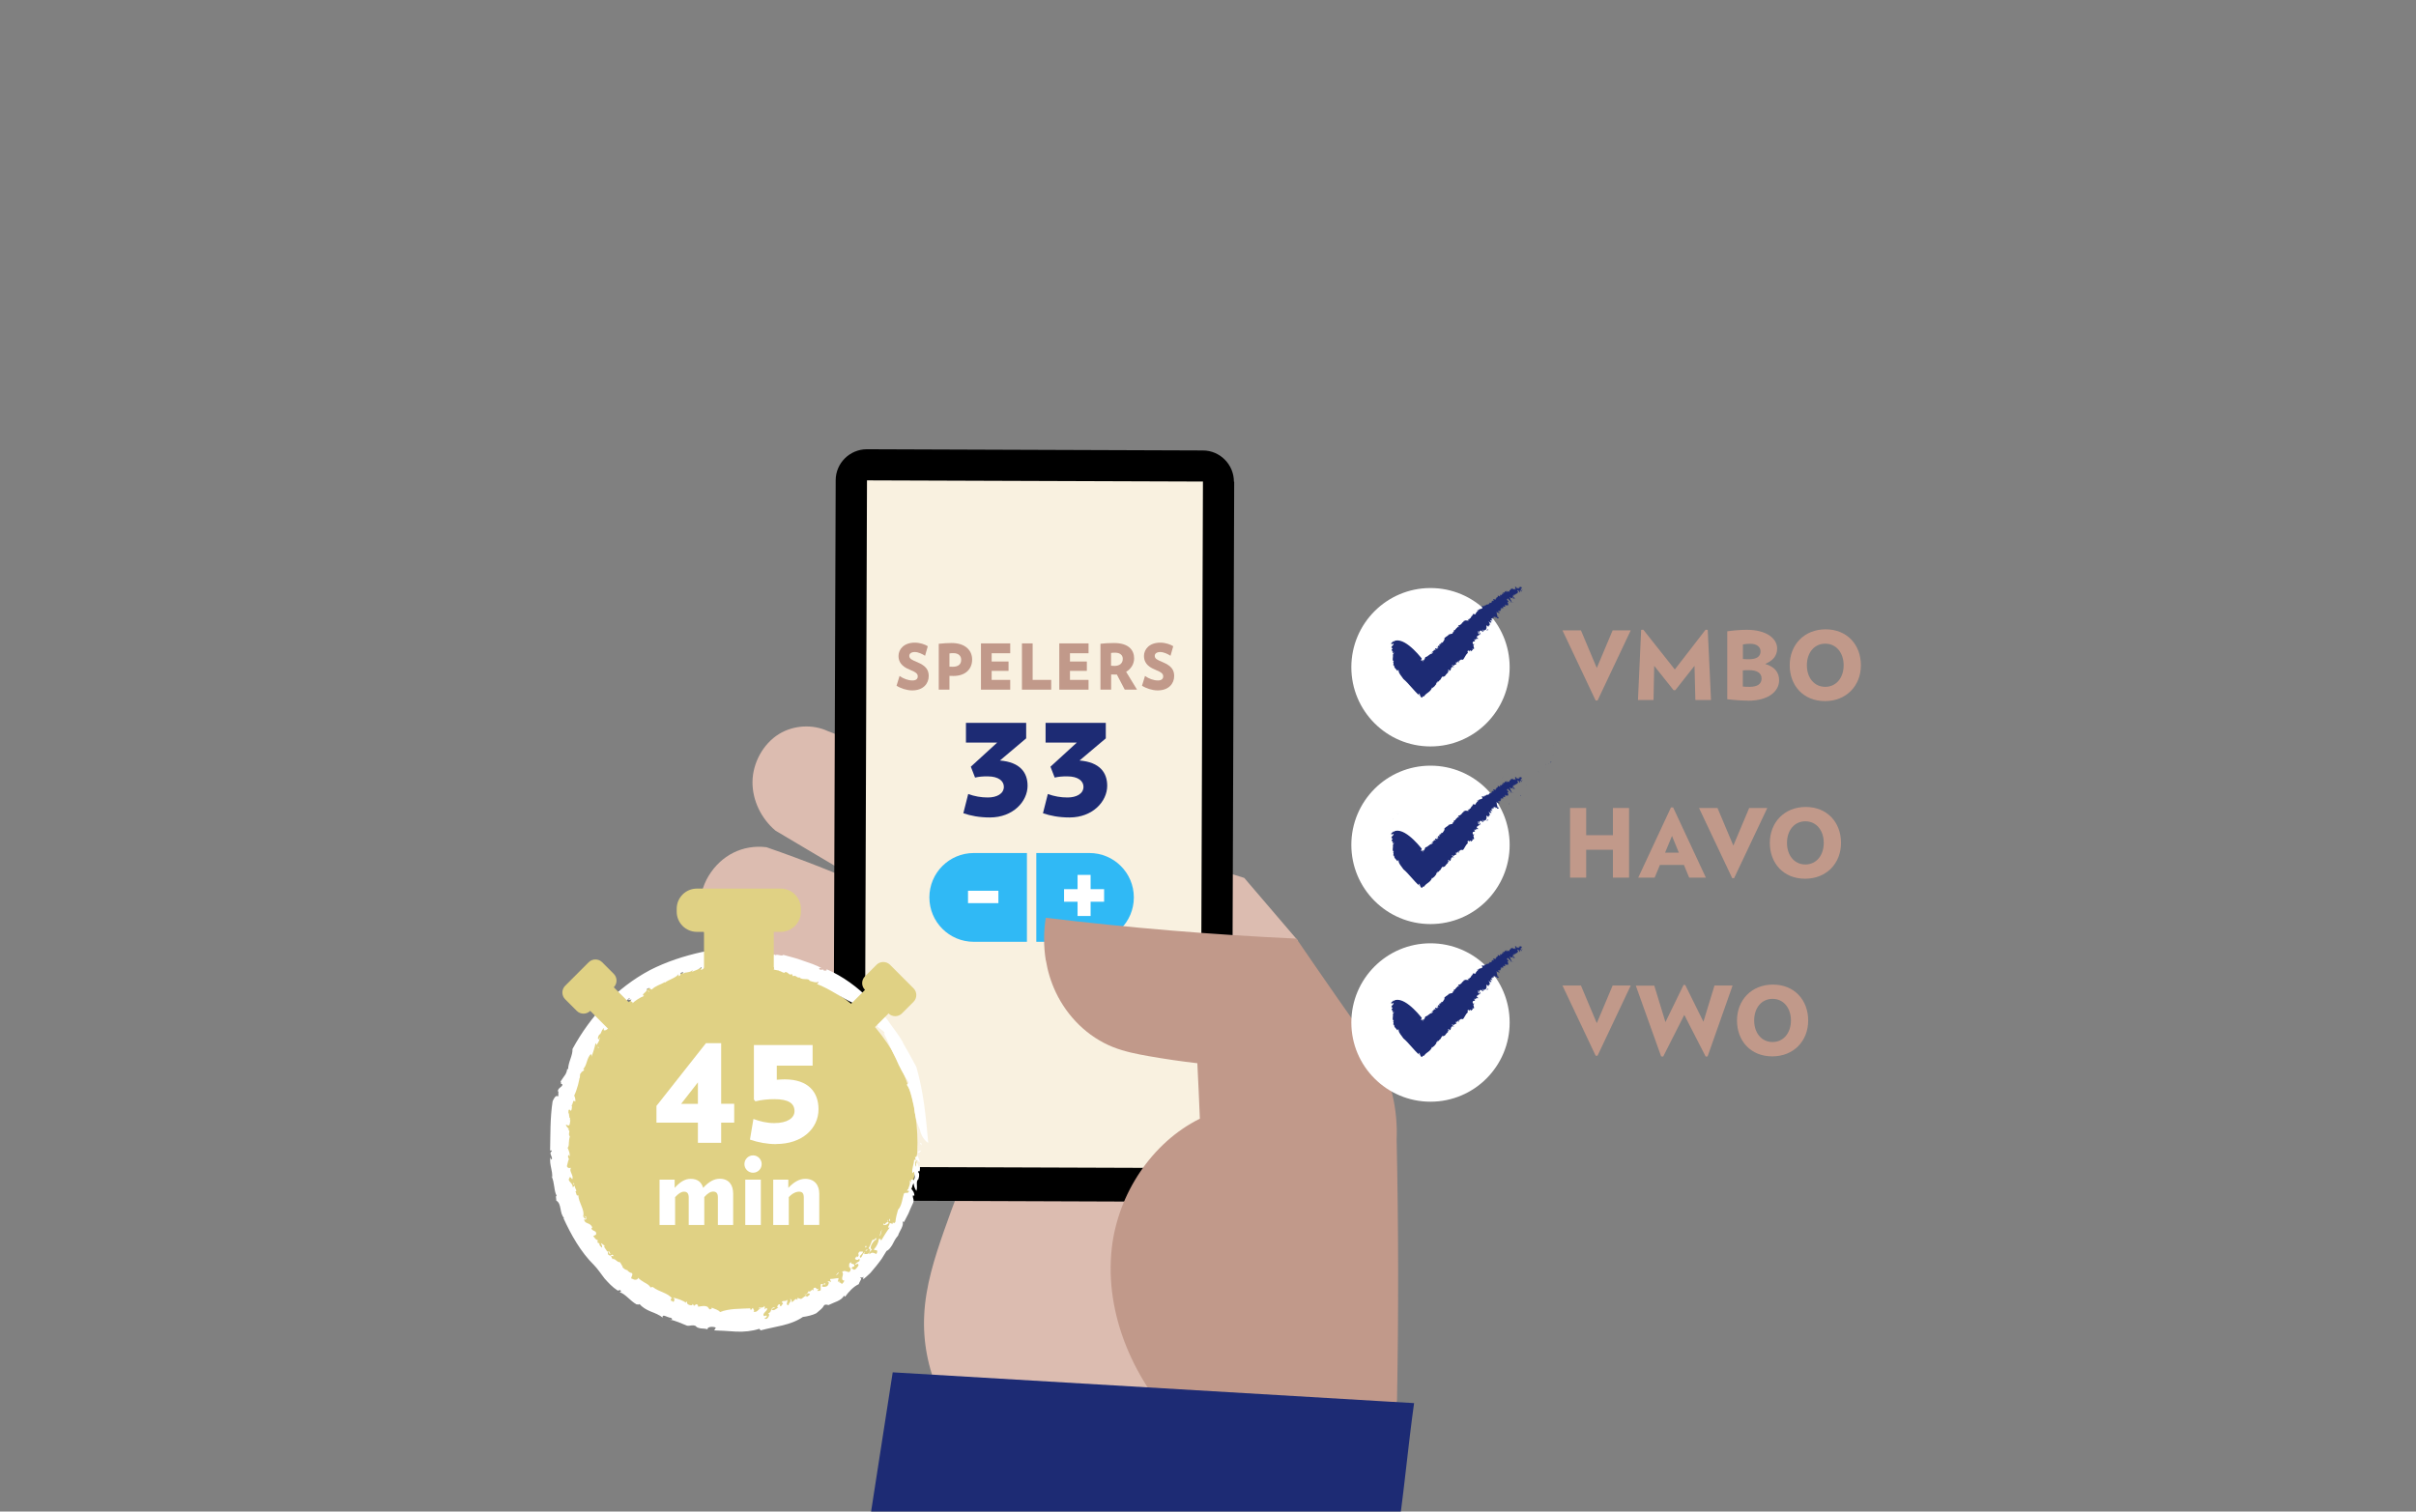 <svg width="457" height="286" viewBox="0 0 457 286" fill="none" xmlns="http://www.w3.org/2000/svg">
<rect x="0" y="0" width="457" height="286" fill="#808080" stroke="none"/>
<g clip-path="url(#clip0_447_9112)">
<path d="M247.613 247.404C247.187 241.439 246.885 235.455 246.708 229.472C246.246 214.38 245.484 177.947 245.484 177.947L235.354 166.105L211.226 158.63L210.978 157.937C210.978 157.937 197.353 188.369 190.895 203.337C186.211 212.96 182.078 222.849 178.547 232.934C176.755 238.065 175.088 243.321 174.822 248.754C174.555 253.849 175.549 258.998 177.678 263.65C179.079 266.686 181.049 269.598 183.94 271.285L186.282 272.652C207.128 279.363 231.113 275.848 248.996 263.1C248.446 257.88 247.985 252.642 247.63 247.404H247.613Z" fill="#DCBCB0"/>
<path d="M189.422 230.466C173.172 223.187 156.797 216.244 140.262 209.64C136.235 207.402 133.13 202.697 133.485 198.188C133.858 193.163 138.275 188.653 143.314 188.547C143.81 188.547 144.289 188.564 144.768 188.653C148.618 189.772 152.45 190.873 156.3 191.991C150.197 188.28 144.006 184.765 137.69 181.427C136.342 180.912 135.242 179.829 134.408 178.639C131.818 174.893 131.676 169.62 134.035 165.732C136.395 161.843 140.475 159.748 144.981 160.299C152.113 162.767 159.121 165.536 166.004 168.626C159.564 164.808 153.142 160.991 146.702 157.174C144.006 154.919 142.302 151.439 142.338 147.923C142.373 144.408 144.307 140.75 147.376 138.868C150.108 137.199 153.71 136.986 156.602 138.336C167.477 142.437 178.139 147.124 188.518 152.344L224.975 164.684L189.422 230.448V230.466Z" fill="#DCBCB0"/>
<path d="M233.402 91.143C233.402 87.894 230.776 85.231 227.53 85.231L163.982 85C160.735 85 158.074 87.628 158.074 90.877L157.613 221.251C157.613 224.5 160.238 227.164 163.485 227.164L227.033 227.395C230.28 227.395 232.941 224.767 232.941 221.518H232.994L233.455 91.143H233.402Z" fill="black"/>
<path d="M227.543 91.112L163.996 90.89L163.543 220.785L227.09 221.007L227.543 91.112Z" fill="#F9F1E0"/>
<path d="M172.533 130.63C171.539 130.63 170.351 130.24 169.588 129.742L170.156 127.896C170.865 128.411 171.788 128.748 172.604 128.748C173.313 128.748 173.597 128.411 173.597 127.985C173.597 127.523 173.367 127.221 172.036 126.689C170.493 126.067 169.96 125.179 169.96 124.114C169.96 122.836 170.989 121.593 173.047 121.593C174.005 121.593 174.981 121.93 175.496 122.268L174.981 124.079C174.484 123.741 173.668 123.368 173.047 123.368C172.302 123.368 172.001 123.724 172.001 124.079C172.001 124.647 172.444 124.842 173.544 125.304C175.176 125.996 175.673 126.777 175.673 127.914C175.673 129.316 174.662 130.63 172.551 130.63H172.533Z" fill="#C1998A"/>
<path d="M180.339 127.896C180.055 127.896 179.86 127.896 179.594 127.878V130.488H177.571V121.806C178.458 121.717 179.274 121.664 180.002 121.664C182.539 121.664 183.887 123.013 183.887 124.789C183.887 126.564 182.663 127.896 180.339 127.896ZM180.339 123.581C180.073 123.581 179.895 123.581 179.594 123.635V126.138C179.878 126.138 180.02 126.156 180.197 126.156C181.279 126.156 181.811 125.694 181.811 124.842C181.811 124.132 181.35 123.581 180.339 123.581Z" fill="#C1998A"/>
<path d="M185.555 130.488V121.735H191.09V123.599H187.578V125.162H190.771V126.937H187.578V128.642H191.09V130.488H185.555Z" fill="#C1998A"/>
<path d="M193.308 130.488V121.735H195.33V128.642H198.843V130.488H193.308Z" fill="#C1998A"/>
<path d="M200.369 130.488V121.735H205.904V123.599H202.391V125.162H205.584V126.937H202.391V128.642H205.904V130.488H200.369Z" fill="#C1998A"/>
<path d="M212.752 130.488L211.262 127.63C211.138 127.63 211.031 127.63 210.925 127.63C210.623 127.63 210.464 127.63 210.18 127.612V130.488H208.157V121.806C208.902 121.717 209.718 121.664 210.73 121.664C213.444 121.664 214.526 122.96 214.526 124.576C214.526 125.623 213.959 126.547 213.018 127.115L215.076 130.488H212.77H212.752ZM210.943 123.493C210.641 123.493 210.446 123.493 210.162 123.546V125.961C210.428 125.978 210.57 125.996 210.801 125.996C211.759 125.996 212.38 125.535 212.38 124.647C212.38 123.919 211.812 123.493 210.943 123.493Z" fill="#C1998A"/>
<path d="M218.961 130.63C217.968 130.63 216.779 130.24 216.016 129.742L216.584 127.896C217.293 128.411 218.216 128.748 219.032 128.748C219.742 128.748 220.026 128.411 220.026 127.985C220.026 127.523 219.795 127.221 218.464 126.689C216.921 126.067 216.389 125.179 216.389 124.114C216.389 122.836 217.418 121.593 219.476 121.593C220.434 121.593 221.409 121.93 221.924 122.268L221.409 124.079C220.913 123.741 220.097 123.368 219.476 123.368C218.73 123.368 218.429 123.724 218.429 124.079C218.429 124.647 218.872 124.842 219.972 125.304C221.605 125.996 222.101 126.777 222.101 127.914C222.101 129.316 221.09 130.63 218.979 130.63H218.961Z" fill="#C1998A"/>
<path d="M189.103 143.893C193.006 144.195 194.372 146.219 194.372 148.669C194.372 151.652 191.605 154.67 187.258 154.67C185.236 154.67 183.621 154.351 182.22 153.871L183.142 150.232C184.366 150.675 185.555 150.889 186.868 150.889C188.535 150.889 189.884 150.196 189.884 148.864C189.884 147.799 188.908 146.894 186.815 146.894C185.857 146.894 185.182 146.947 184.437 147.124L183.639 145.065L188.624 140.502H182.716V136.773H194.106V139.703L189.121 143.911L189.103 143.893Z" fill="#1D2B74"/>
<path d="M204.165 143.893C208.068 144.195 209.434 146.219 209.434 148.669C209.434 151.652 206.667 154.67 202.32 154.67C200.298 154.67 198.683 154.351 197.282 153.871L198.204 150.232C199.428 150.675 200.617 150.889 201.93 150.889C203.597 150.889 204.946 150.196 204.946 148.864C204.946 147.799 203.97 146.894 201.877 146.894C200.919 146.894 200.244 146.947 199.499 147.124L198.701 145.065L203.686 140.502H197.778V136.773H209.168V139.703L204.183 143.911L204.165 143.893Z" fill="#1D2B74"/>
<path d="M206.081 161.399H184.189C179.554 161.399 175.797 165.159 175.797 169.798C175.797 174.436 179.554 178.196 184.189 178.196H206.081C210.716 178.196 214.473 174.436 214.473 169.798C214.473 165.159 210.716 161.399 206.081 161.399Z" fill="#30B9F5"/>
<path d="M206.294 170.614V173.313H203.828V170.614H201.273V168.235H203.828V165.536H206.294V168.235H208.849V170.614H206.294Z" fill="white"/>
<path d="M183.106 170.881V168.537H188.854V170.881H183.106Z" fill="white"/>
<path d="M196.022 159.997H194.248V181.267H196.022V159.997Z" fill="#F9F1E0"/>
<path d="M197.832 181.676C198.169 183.753 198.79 185.795 199.694 187.712C201.877 192.346 205.744 196.199 210.499 198.099C212.681 198.969 215.005 199.431 217.329 199.839C220.363 200.372 223.414 200.815 226.483 201.171C226.661 204.668 226.82 208.166 226.962 211.664C217.879 216.156 211.457 225.903 210.304 236.13C208.867 248.825 214.632 261.662 223.68 270.646C233.597 276.611 246.016 278.262 257.122 275.067C259.339 274.427 261.699 273.433 262.728 271.373L263.704 269.42C263.81 267.911 264.005 266.402 264.254 264.911C264.555 248.487 264.537 232.046 264.183 215.623C264.431 210.083 263.154 204.473 260.546 199.573C255.365 192.293 250.256 184.96 245.218 177.592C229.375 176.864 213.568 175.55 197.814 173.65C197.388 176.314 197.388 179.03 197.814 181.693L197.832 181.676Z" fill="#C1998A"/>
<path d="M262.266 265.177L267.482 265.479C266.294 274.054 265.85 279.789 264.661 288.347C230.404 294.597 195.756 300.918 161.498 307.185C164.07 290.424 166.27 276.416 168.861 259.655C199.996 261.502 231.149 263.33 262.284 265.177H262.266Z" fill="#1D2B74"/>
<path d="M285.56 126.245C285.56 117.969 278.857 111.26 270.587 111.26C262.318 111.26 255.614 117.969 255.614 126.245C255.614 134.521 262.318 141.23 270.587 141.23C278.857 141.23 285.56 134.521 285.56 126.245Z" fill="white"/>
<path d="M285.56 159.855C285.56 151.579 278.857 144.87 270.587 144.87C262.318 144.87 255.614 151.579 255.614 159.855C255.614 168.131 262.318 174.84 270.587 174.84C278.857 174.84 285.56 168.131 285.56 159.855Z" fill="white"/>
<path d="M289.551 143.235C289.551 143.235 289.516 143.183 289.481 143.147C289.516 143.183 289.534 143.218 289.551 143.235Z" fill="#1D2B74"/>
<path d="M291.291 141.94C291.291 141.94 291.362 141.922 291.415 141.869L291.273 141.94H291.291Z" fill="#1D2B74"/>
<path d="M280.522 150.018L280.557 149.983C280.557 149.983 280.522 149.983 280.522 150.018Z" fill="#1D2B74"/>
<path d="M284.124 147.231C284.124 147.231 284.141 147.302 284.124 147.337C284.141 147.337 284.159 147.302 284.124 147.231Z" fill="#1D2B74"/>
<path d="M293.863 142.917L293.704 142.846C293.704 142.846 293.828 142.934 293.863 142.917Z" fill="#1D2B74"/>
<path d="M293.828 141.017C293.828 141.017 293.828 141.07 293.828 141.105C293.828 141.087 293.863 141.052 293.828 141.017Z" fill="#1D2B74"/>
<path d="M293.863 141.159V141.106C293.863 141.106 293.845 141.141 293.863 141.159Z" fill="#1D2B74"/>
<path d="M264.573 153.978C264.573 153.978 264.413 153.978 264.289 154.013L264.573 153.978Z" fill="#1D2B74"/>
<path d="M275.59 154.83L275.555 154.777C275.555 154.777 275.572 154.812 275.59 154.83Z" fill="#1D2B74"/>
<path d="M293.366 144.053C293.437 144.213 293.207 144.159 293.331 144.284C293.366 144.213 293.508 144.248 293.366 144.053Z" fill="#1D2B74"/>
<path d="M263.473 154.972V155.043C263.473 155.043 263.508 154.99 263.526 154.972C263.508 154.972 263.473 154.972 263.473 154.972Z" fill="#1D2B74"/>
<path d="M271.402 158.912L271.386 158.896L271.402 158.912Z" fill="#1D2B74"/>
<path d="M264.289 154.031H264.129C264.129 154.031 264.236 154.049 264.289 154.031Z" fill="#1D2B74"/>
<path d="M284.39 147.089C284.39 147.089 284.425 147.089 284.443 147.089C284.425 147.053 284.39 147.036 284.39 147.089Z" fill="#1D2B74"/>
<path d="M285.454 151.954C285.454 151.954 285.436 152.096 285.489 152.202C285.525 152.167 285.525 152.114 285.454 151.954Z" fill="#1D2B74"/>
<path d="M287.599 150.461L287.583 150.445L287.599 150.461Z" fill="#1D2B74"/>
<path d="M287.192 150.906C287.192 150.906 287.139 150.889 287.104 150.889C287.139 150.889 287.157 150.906 287.192 150.906Z" fill="#1D2B74"/>
<path d="M276.833 160.713C277.091 160.348 277.308 159.78 277.66 159.523C277.538 159.267 277.633 159.172 277.687 159.037L277.945 159.267V159.104C278.053 159.145 277.931 159.212 278.081 159.253L277.959 159.077C278.053 159.158 278.23 158.929 278.27 159.239L278.582 158.929C278.663 158.861 278.419 158.685 278.555 158.672C278.636 158.726 278.582 158.753 278.677 158.834C279.097 158.78 278.474 158.09 278.799 157.996V158.05C278.785 157.942 278.867 157.888 278.826 157.847C278.555 157.631 278.921 158.023 278.704 157.942C278.501 157.725 278.677 157.752 278.514 157.59C278.636 157.617 278.555 157.468 278.582 157.414C278.785 157.468 278.799 157.266 279.016 157.374C278.989 157.266 278.826 157.022 278.894 156.941C279.111 157.049 279.029 157.103 279.179 157.09L279.07 156.955C279.151 156.914 279.179 156.955 279.233 157.009C279.301 156.941 279.124 156.792 279.287 156.779L279.355 156.941C279.368 156.833 279.423 156.833 279.517 156.752C279.585 156.82 279.545 156.847 279.504 156.86C279.734 156.995 279.504 156.698 279.558 156.698C279.504 156.657 279.409 156.698 279.328 156.536C279.395 156.509 279.26 156.279 279.436 156.387L279.504 156.549C279.504 156.36 279.395 156.346 279.558 156.292C279.558 156.306 279.599 156.333 279.612 156.36C279.517 156.144 279.748 156.198 279.856 156.103V156.157C279.856 156.076 279.788 155.954 279.816 155.941C279.694 155.927 279.666 155.873 279.544 155.765C279.816 155.887 279.423 155.427 279.667 155.427C279.734 155.495 279.789 155.616 279.68 155.576C279.843 155.819 280.005 155.995 280.032 156.171C280.032 156.076 280.06 155.995 280.127 156.089L279.951 155.887C279.951 155.887 280.005 155.846 280.032 155.819C279.924 155.684 279.775 155.684 279.761 155.535C279.761 155.4 279.992 155.697 279.924 155.589C279.951 155.414 279.761 155.346 279.924 155.319C279.924 155.346 279.951 155.4 279.924 155.386C280.073 155.386 280.06 155.184 280.304 155.386C280.344 155.454 280.412 155.522 280.371 155.522L280.344 155.481C280.439 155.724 280.358 155.373 280.548 155.603C280.426 155.481 280.548 155.414 280.615 155.4L280.466 155.278C280.195 154.724 280.737 155.562 280.819 155.373C280.819 155.184 280.751 155.373 280.697 155.211C280.778 155.17 280.927 155.278 280.954 155.13C281.036 155.157 281.158 155.184 281.32 155.332C281.32 155.211 281.551 155.238 281.429 155.062C281.198 155.021 281.496 155.319 281.185 155.224L281.063 155.049C281.144 154.981 281.171 154.805 281.266 154.819C281.225 154.805 281.185 154.765 281.158 154.724C281.212 154.562 281.09 154.373 281.239 154.318C281.388 154.44 281.307 154.481 281.28 154.535C281.456 154.575 281.361 154.467 281.51 154.413C281.632 154.535 281.429 154.481 281.537 154.602L281.618 154.454L281.646 154.481C281.456 154.264 281.754 154.413 281.754 154.278C281.917 154.116 281.673 153.818 281.605 153.561C281.686 153.588 281.74 153.642 281.781 153.697C281.646 153.642 281.727 153.71 281.768 153.778C281.808 153.697 282.093 153.859 282.147 153.967C282.174 153.818 282.012 153.886 281.998 153.778L282.134 153.67C282.012 153.575 281.944 153.602 281.93 153.453C281.957 153.372 281.998 153.372 282.079 153.305C282.12 153.372 282.256 153.44 282.201 153.48C282.269 153.48 282.337 153.44 282.256 153.318C282.079 153.305 282.296 153.102 282.066 152.994H282.242C282.242 152.994 282.296 153.102 282.242 153.102C282.418 153.237 282.256 152.994 282.269 152.953C282.323 152.953 282.405 152.899 282.472 152.953C282.459 152.885 282.54 152.858 282.635 152.926C282.635 152.858 282.54 152.818 282.5 152.764L282.635 152.656C282.73 152.737 282.988 152.967 283.001 153.021C282.96 152.899 282.757 152.75 282.838 152.683C282.974 152.885 283.069 152.723 283.204 152.98C283.367 153.061 283.476 152.953 283.503 152.845C283.408 152.669 283.354 152.845 283.218 152.696C283.34 152.466 282.974 152.074 283.177 152.02H283.11C283.11 151.858 283.11 151.885 283.055 151.723C283.204 151.912 283.611 152.088 283.706 151.926C283.625 151.831 283.462 151.831 283.354 151.682L283.421 151.574C283.421 151.574 283.462 151.615 283.475 151.655C283.489 151.52 283.841 151.736 283.665 151.506L284.004 151.682L283.869 151.601C283.801 151.506 283.869 151.398 283.841 151.344C283.841 151.155 283.95 151.196 284.099 151.263C284.018 151.209 283.814 151.087 283.855 150.993C284.14 151.277 284.113 150.952 284.248 151.087C284.275 151.06 284.411 151.087 284.302 150.979L284.465 151.155C284.235 150.912 284.343 150.817 284.384 150.695C284.695 151.047 284.451 150.587 284.777 150.844C284.573 150.601 284.831 150.614 284.655 150.411C284.709 150.344 284.912 150.547 284.994 150.614L284.939 150.506C285.075 150.574 285.211 150.479 285.346 150.479L285.211 150.222L285.319 150.29C285.319 150.29 285.305 150.141 285.197 150.1L285.238 150.073C285.021 149.857 285.238 149.965 285.211 149.803C285.265 149.817 285.305 149.871 285.319 149.925C285.36 149.898 285.455 150.019 285.536 150.073C285.455 150.046 285.278 149.56 285.089 149.56C284.994 149.479 284.98 149.357 285.061 149.37L285.278 149.546L285.116 149.303C285.143 149.222 285.292 149.316 285.346 149.303C285.319 149.357 285.617 149.776 285.726 149.654C285.685 149.735 285.766 149.871 285.78 149.952C285.807 149.938 285.848 149.952 285.888 150.06C285.915 149.911 285.793 149.911 285.861 149.803C286.024 149.979 286.105 150.006 286.241 149.992L286.051 149.925C286.051 149.925 286.024 149.884 286.01 149.871C285.97 149.871 285.943 149.857 285.861 149.789C285.875 149.776 285.753 149.479 285.861 149.56C285.509 149.384 285.807 149.195 285.59 149.086C285.549 149.032 285.59 148.951 285.699 149.032C285.753 149.235 285.956 149.168 286.065 149.303C286.037 149.222 285.875 149.235 285.848 149.127C285.875 149.073 286.024 149.141 286.092 149.181V149.235H286.254C286.173 149.141 286.037 149.154 286.065 149.046C286.119 149.059 286.132 148.965 286.2 149.032C286.295 149.181 286.471 149.316 286.444 149.397C286.471 149.343 286.593 149.181 286.376 149.073L286.431 149.032C286.322 148.992 286.105 148.951 286.187 148.83L286.214 148.87L286.159 148.667L286.281 148.721C286.281 148.721 286.214 148.627 286.241 148.6C286.295 148.64 286.349 148.64 286.417 148.708C286.485 148.627 286.39 148.546 286.349 148.478C286.376 148.424 286.431 148.438 286.512 148.559C286.593 148.519 286.675 148.397 286.81 148.438C286.81 148.275 286.756 148.424 286.688 148.248C287.068 148.478 287.068 148.1 287.162 147.924C286.864 147.694 287.162 147.856 286.959 147.599C287.013 147.708 287.284 147.68 287.244 147.87L287.285 147.775C287.474 147.87 287.284 148.005 287.542 148.127C287.61 148.046 287.379 147.694 287.569 147.708C287.718 147.924 287.569 147.572 287.759 147.802C287.813 147.883 287.759 147.897 287.759 147.937H287.813C288.044 147.843 287.637 147.68 287.61 147.464C287.691 147.329 287.84 147.532 287.935 147.613C287.989 147.626 288.016 147.545 287.989 147.478C288.044 147.653 287.745 147.478 287.664 147.329C287.922 147.491 287.84 147.194 287.786 147.072C287.406 147.005 287.664 147.167 287.285 147.072C287.339 147.153 287.528 147.343 287.366 147.356C287.325 147.207 287.257 147.248 287.203 147.234C287.325 147.329 287.19 147.343 287.203 147.41C287.095 147.343 287 147.099 286.864 147.153L287.108 147.424C287.041 147.424 286.932 147.221 286.919 147.356C286.824 147.18 286.702 147.153 286.756 147.018C286.417 146.91 286.702 147.315 286.702 147.505C286.702 147.478 286.661 147.451 286.647 147.424C286.702 147.505 286.647 147.545 286.647 147.586C286.525 147.586 286.58 147.424 286.485 147.37L286.39 147.478C286.39 147.478 286.376 147.478 286.363 147.464C286.363 147.518 286.363 147.572 286.295 147.518C286.241 147.41 286.159 147.315 286.119 147.221L286.2 147.505C286.132 147.41 285.97 147.437 285.983 147.302L285.875 147.491L285.685 147.329C285.685 147.329 285.712 147.437 285.78 147.41C285.685 147.41 285.861 147.937 285.536 147.572C285.563 147.829 285.468 147.816 285.4 148.046C285.346 147.775 285.075 147.964 285.116 147.775C284.967 147.775 285.143 147.964 285.116 148.046C284.994 148.018 284.845 147.829 284.831 147.708V147.856L284.817 147.816L284.858 147.964C284.709 147.924 284.668 147.802 284.587 147.843L284.723 148.005L284.587 147.951C284.668 148.005 284.668 148.073 284.641 148.127L284.614 148.086L284.587 148.167C284.546 148.018 284.506 148.181 284.424 148.046C284.37 148.086 284.37 148.086 284.316 148.194L284.438 148.289C284.424 148.492 284.275 148.14 284.18 148.221L284.302 148.343C283.977 148.262 284.207 148.667 283.977 148.627C284.004 148.546 283.841 148.424 283.882 148.451C283.841 148.573 283.679 148.667 283.747 148.897C283.543 148.749 283.476 148.708 283.313 148.708C283.259 148.776 283.272 148.803 283.354 148.924C283.232 148.924 283.218 149.127 283.082 149.005C283.164 149.127 283.015 149.032 283.055 149.154L283.001 149.114L283.123 149.235C282.744 149.073 283.096 149.573 282.757 149.438V149.384V149.479C282.703 149.438 282.676 149.384 282.622 149.316L282.391 149.506L282.527 149.56C282.527 149.56 282.581 149.762 282.459 149.735C282.364 149.465 282.378 149.803 282.228 149.668V149.573C282.192 149.618 282.215 149.681 282.296 149.762C282.256 149.884 282.012 149.587 282.066 149.789L282.12 149.749C282.201 149.803 282.269 149.938 282.228 149.979C282.201 149.979 282.12 149.938 282.134 149.898C282.12 150.006 281.957 150.033 281.984 150.114C281.917 150.114 281.835 150.006 281.822 149.965C281.795 150.209 281.74 150.006 281.713 150.236L281.646 150.168L281.686 150.29L281.469 150.209L281.578 150.276C281.578 150.276 281.578 150.411 281.469 150.425L281.388 150.303C281.32 150.479 281.076 150.276 281.09 150.533C281.063 150.533 281.049 150.465 281.036 150.452C281.09 150.722 280.764 150.357 280.859 150.655C280.832 150.614 280.778 150.587 280.751 150.547V150.668L280.629 150.533L280.792 150.776L280.615 150.668L280.656 150.749C280.331 150.533 280.466 150.817 280.182 150.682L280.371 150.844C280.548 151.385 279.748 151.06 279.68 151.452L279.544 151.317L279.612 151.574C279.45 151.52 279.517 151.425 279.436 151.371C279.409 151.547 279.599 151.615 279.517 151.763C279.368 151.723 279.436 151.642 279.409 151.561C279.368 151.736 279.287 151.966 279.138 151.966C279.151 151.98 279.179 152.02 279.192 152.02C279.192 152.155 279.029 152.182 278.948 152.277C278.88 152.209 278.894 152.182 278.907 152.155C278.867 152.169 278.785 152.169 278.826 152.264L278.731 152.115C278.65 152.155 278.636 152.372 278.487 152.25C278.541 152.291 278.65 152.399 278.596 152.453C278.352 152.277 278.541 152.683 278.338 152.656C278.297 152.602 278.338 152.52 278.338 152.534C278.243 152.52 278.297 152.656 278.338 152.764L278.27 152.669L278.189 152.98C277.945 152.804 278.04 153.196 277.891 153.034C277.809 153.102 278.04 153.075 277.972 153.183C277.864 153.115 277.931 153.305 277.796 153.169V153.142L277.742 153.21L277.647 153.034C277.62 153.115 277.715 153.291 277.823 153.399C277.701 153.372 277.687 153.507 277.538 153.399V153.345C277.43 153.534 276.915 153.21 277.037 153.548C277.01 153.548 276.983 153.507 276.996 153.48L276.901 153.561L276.82 153.44V153.737L276.766 153.67C276.644 153.737 276.522 153.926 276.427 154.062V154.008C276.386 154.251 276.21 154.075 276.196 154.251C276.183 154.224 276.183 154.224 276.183 154.21L276.101 154.305L276.047 154.224C276.129 154.44 275.668 154.224 275.83 154.305C275.858 154.413 275.871 154.548 275.952 154.643C275.858 154.751 275.844 154.575 275.722 154.575C275.641 154.643 275.749 154.765 275.6 154.805L275.532 154.738C275.532 154.738 275.532 154.873 275.464 154.94V154.886C275.492 155.13 275.126 154.805 275.342 155.184C275.248 155.17 275.207 155.292 275.071 155.157C275.031 155.373 274.976 155.508 274.909 155.684C274.665 155.481 274.909 155.724 274.692 155.684L274.814 155.806C274.651 155.995 274.15 155.9 274 156.144L273.878 156.022L273.973 156.198C273.702 156.346 273.39 156.576 273.214 156.738C273.214 156.86 273.282 157.09 273.16 157.13V157.103C273.065 157.32 272.957 157.536 272.726 157.631C272.686 157.563 272.631 157.55 272.618 157.496C272.713 157.671 272.523 157.604 272.496 157.631L272.631 157.685C272.699 157.847 272.523 157.806 272.414 157.739L272.469 157.942C272.469 157.942 272.428 157.928 272.401 157.901L272.455 157.982L272.252 157.861C272.252 157.861 272.211 158.05 272.333 158.239C272.279 158.199 272.157 158.226 272.184 158.131L271.872 158.347H271.967C272.089 158.482 272.089 158.631 271.994 158.618C271.954 158.469 271.832 158.442 271.71 158.374C271.737 158.482 271.845 158.455 271.899 158.536C271.94 158.658 271.872 158.807 271.805 158.766L271.777 158.685C271.764 158.793 271.52 158.604 271.466 158.685C271.506 158.834 271.371 158.793 271.601 158.983C271.561 159.104 271.425 158.874 271.384 158.874C271.452 159.01 271.276 159.064 271.154 158.969C271.411 159.321 270.829 159.077 271.073 159.348L270.856 159.267C270.923 159.334 271.059 159.51 271.045 159.591C270.923 159.564 270.815 159.429 270.72 159.375L270.937 159.659C270.368 159.672 270.178 160.24 269.622 160.321C269.581 160.416 269.541 160.537 269.487 160.659C269.446 160.767 269.337 160.916 269.337 160.875L269.31 160.835L269.229 160.781C269.229 160.781 269.31 160.862 269.351 160.889C269.378 160.929 269.419 160.983 269.405 160.983C269.256 160.916 269.161 160.754 269.202 160.97C269.337 161.43 269.053 160.605 269.148 160.929C269.148 160.889 269.121 160.821 269.107 160.781C269.134 160.943 269.148 161.038 269.161 161.362C269.08 160.862 269.148 161.389 269.107 161.119L269.134 161.335C269.107 161.213 269.093 161.186 269.08 161.024V161.308V161.078C269.08 161.078 269.039 161.267 269.039 160.916C269.039 160.889 269.039 160.848 269.039 160.821C269.012 161.173 268.944 160.983 268.944 160.889C268.904 161.038 268.877 161.038 268.863 161.051L268.931 160.821C268.931 160.821 268.782 161.132 268.822 160.983C268.822 160.956 268.836 160.943 268.849 160.929C268.822 160.956 268.863 160.848 268.755 161.011C268.755 160.983 268.795 160.875 268.904 160.713C268.714 161.011 268.904 160.659 268.917 160.659C268.917 160.659 268.917 160.659 268.917 160.618C268.904 160.591 268.971 160.645 268.89 160.537C268.822 160.456 268.755 160.375 268.673 160.28C268.362 159.902 267.914 159.388 267.399 158.902C266.369 157.915 265.081 156.982 263.983 157.198C263.834 157.293 263.671 157.279 263.563 157.455C263.455 157.441 263.644 157.198 263.509 157.306C263.509 157.468 263.17 157.59 263.102 157.82L263.021 157.793C262.926 157.861 263.197 157.766 263.021 157.915L263.265 157.712C263.265 157.793 263.265 157.861 263.197 157.955C263.319 157.915 263.658 157.631 263.617 157.861H263.577C263.658 157.915 263.482 158.036 263.455 158.09H263.441L263.4 158.253C263.427 158.131 263.156 158.226 263.211 158.253C263.238 158.415 263.238 158.171 263.333 158.212C263.387 158.239 263.251 158.347 263.183 158.415L263.265 158.482C263.156 158.577 263.224 158.428 263.143 158.564H263.346C263.102 158.834 263.577 158.536 263.373 158.834C263.238 158.834 263.292 158.929 263.197 158.996L263.387 159.158C263.387 159.158 263.265 159.199 263.305 159.212C263.265 159.321 263.427 159.212 263.441 159.212C263.387 159.294 263.577 159.334 263.4 159.51C263.4 159.74 263.671 159.334 263.685 159.55C263.59 159.672 263.577 159.483 263.509 159.645L263.658 159.726C263.658 159.726 263.468 159.875 263.441 159.807C263.617 160.253 263.224 160.983 263.644 161.119C263.563 161.281 263.536 161.173 263.414 161.227C263.793 161.267 263.427 161.795 263.617 161.957L263.726 161.862C263.644 162.43 264.132 162.525 264.281 162.944L264.322 162.836C264.458 162.768 264.539 162.836 264.62 162.836C264.58 162.89 264.363 163.025 264.485 163.065C264.512 163.011 264.512 162.944 264.566 162.903C264.553 163.16 264.688 163.39 264.851 163.633L265.122 163.998C265.23 164.161 265.339 164.309 265.461 164.471C266.491 165.337 267.44 166.702 268.47 167.581C268.321 167.446 268.429 167.04 268.524 167.256C268.66 167.892 268.822 167.932 268.971 168C269.093 167.824 269.202 167.662 269.351 167.77C269.88 166.973 270.544 167.054 270.923 166.013L271.005 166.188C271.113 166.188 271.086 166.04 271.167 165.945V165.999C271.411 165.864 271.574 165.458 271.723 165.418L271.628 165.229C271.737 165.107 271.764 165.31 271.832 165.093L271.886 165.188L271.927 164.891C272.116 165.188 272.265 164.593 272.455 164.62C272.509 164.526 272.591 164.377 272.672 164.228C272.713 164.133 272.767 164.052 272.848 164.012C272.997 164.12 273.146 163.958 273.296 163.931C273.445 163.714 273.675 163.417 273.96 163.214L273.797 163.065L273.851 162.998C273.851 162.998 273.906 163.038 273.919 163.065C274.15 163.201 274 162.876 274.163 162.93C273.987 162.822 274.095 162.957 274.055 162.984C273.933 162.957 273.824 162.755 273.973 162.768L274 162.809L273.96 162.673C274.082 162.795 274.19 162.809 274.312 162.917C274.488 162.687 274.407 162.335 274.678 162.187C274.787 162.349 274.8 161.997 274.99 162.281C275.031 162.065 274.773 162.106 274.665 161.889C274.705 161.862 274.665 161.754 274.773 161.835C274.814 161.903 274.949 161.957 274.936 161.997L275.004 161.889C275.004 161.889 275.044 161.957 275.044 161.97C275.071 161.659 275.505 161.822 275.519 161.538C275.451 161.443 275.437 161.578 275.356 161.484C275.342 161.159 275.641 161.497 275.668 161.24L275.763 161.389C275.722 161.267 275.641 161.146 275.817 161.159C275.966 161.281 275.871 161.335 275.898 161.443C275.952 161.403 276.047 161.227 275.898 161.146C275.912 161.038 276.061 161.146 276.129 161.146C276.101 161.105 275.98 161.105 275.952 161.011C276.115 161.011 276.251 160.875 276.359 160.781C276.386 160.821 276.454 160.862 276.454 160.889C276.359 160.618 276.657 160.943 276.739 160.794L276.833 160.713Z" fill="#1D2B74"/>
<path d="M276.833 124.713C277.091 124.348 277.308 123.78 277.66 123.523C277.538 123.267 277.633 123.172 277.687 123.037L277.945 123.267V123.104C278.053 123.145 277.931 123.212 278.081 123.253L277.959 123.077C278.053 123.158 278.23 122.929 278.27 123.239L278.582 122.929C278.663 122.861 278.419 122.685 278.555 122.672C278.636 122.726 278.582 122.753 278.677 122.834C279.097 122.78 278.474 122.09 278.799 121.996V122.05C278.785 121.942 278.867 121.888 278.826 121.847C278.555 121.631 278.921 122.023 278.704 121.942C278.501 121.725 278.677 121.752 278.514 121.59C278.636 121.617 278.555 121.468 278.582 121.414C278.785 121.468 278.799 121.266 279.016 121.374C278.989 121.266 278.826 121.022 278.894 120.941C279.111 121.049 279.029 121.103 279.179 121.09L279.07 120.955C279.151 120.914 279.179 120.955 279.233 121.009C279.301 120.941 279.124 120.792 279.287 120.779L279.355 120.941C279.368 120.833 279.423 120.833 279.517 120.752C279.585 120.82 279.545 120.847 279.504 120.86C279.734 120.995 279.504 120.698 279.558 120.698C279.504 120.657 279.409 120.698 279.328 120.536C279.395 120.509 279.26 120.279 279.436 120.387L279.504 120.549C279.504 120.36 279.395 120.346 279.558 120.292C279.558 120.306 279.599 120.333 279.612 120.36C279.517 120.144 279.748 120.198 279.856 120.103V120.157C279.856 120.076 279.788 119.954 279.816 119.941C279.694 119.927 279.666 119.873 279.544 119.765C279.816 119.887 279.423 119.427 279.667 119.427C279.734 119.495 279.789 119.616 279.68 119.576C279.843 119.819 280.005 119.995 280.032 120.171C280.032 120.076 280.06 119.995 280.127 120.089L279.951 119.887C279.951 119.887 280.005 119.846 280.032 119.819C279.924 119.684 279.775 119.684 279.761 119.535C279.761 119.4 279.992 119.697 279.924 119.589C279.951 119.414 279.761 119.346 279.924 119.319C279.924 119.346 279.951 119.4 279.924 119.386C280.073 119.386 280.06 119.184 280.304 119.386C280.344 119.454 280.412 119.522 280.371 119.522L280.344 119.481C280.439 119.724 280.358 119.373 280.548 119.603C280.426 119.481 280.548 119.414 280.615 119.4L280.466 119.278C280.195 118.724 280.737 119.562 280.819 119.373C280.819 119.184 280.751 119.373 280.697 119.211C280.778 119.17 280.927 119.278 280.954 119.13C281.036 119.157 281.158 119.184 281.32 119.332C281.32 119.211 281.551 119.238 281.429 119.062C281.198 119.021 281.496 119.319 281.185 119.224L281.063 119.049C281.144 118.981 281.171 118.805 281.266 118.819C281.225 118.805 281.185 118.765 281.158 118.724C281.212 118.562 281.09 118.373 281.239 118.318C281.388 118.44 281.307 118.481 281.28 118.535C281.456 118.575 281.361 118.467 281.51 118.413C281.632 118.535 281.429 118.481 281.537 118.602L281.618 118.454L281.646 118.481C281.456 118.264 281.754 118.413 281.754 118.278C281.917 118.116 281.673 117.818 281.605 117.561C281.686 117.588 281.74 117.642 281.781 117.697C281.646 117.642 281.727 117.71 281.768 117.778C281.808 117.697 282.093 117.859 282.147 117.967C282.174 117.818 282.012 117.886 281.998 117.778L282.134 117.67C282.012 117.575 281.944 117.602 281.93 117.453C281.957 117.372 281.998 117.372 282.079 117.305C282.12 117.372 282.256 117.44 282.201 117.48C282.269 117.48 282.337 117.44 282.256 117.318C282.079 117.305 282.296 117.102 282.066 116.994H282.242C282.242 116.994 282.296 117.102 282.242 117.102C282.418 117.237 282.256 116.994 282.269 116.953C282.323 116.953 282.405 116.899 282.472 116.953C282.459 116.885 282.54 116.858 282.635 116.926C282.635 116.858 282.54 116.818 282.5 116.764L282.635 116.656C282.73 116.737 282.988 116.967 283.001 117.021C282.96 116.899 282.757 116.75 282.838 116.683C282.974 116.885 283.069 116.723 283.204 116.98C283.367 117.061 283.476 116.953 283.503 116.845C283.408 116.669 283.354 116.845 283.218 116.696C283.34 116.466 282.974 116.074 283.177 116.02H283.11C283.11 115.858 283.11 115.885 283.055 115.723C283.204 115.912 283.611 116.088 283.706 115.926C283.625 115.831 283.462 115.831 283.354 115.682L283.421 115.574C283.421 115.574 283.462 115.615 283.475 115.655C283.489 115.52 283.841 115.736 283.665 115.506L284.004 115.682L283.869 115.601C283.801 115.506 283.869 115.398 283.841 115.344C283.841 115.155 283.95 115.196 284.099 115.263C284.018 115.209 283.814 115.087 283.855 114.993C284.14 115.277 284.113 114.952 284.248 115.087C284.275 115.06 284.411 115.087 284.302 114.979L284.465 115.155C284.235 114.912 284.343 114.817 284.384 114.695C284.695 115.047 284.451 114.587 284.777 114.844C284.573 114.601 284.831 114.614 284.655 114.411C284.709 114.344 284.912 114.547 284.994 114.614L284.939 114.506C285.075 114.574 285.211 114.479 285.346 114.479L285.211 114.222L285.319 114.29C285.319 114.29 285.305 114.141 285.197 114.1L285.238 114.073C285.021 113.857 285.238 113.965 285.211 113.803C285.265 113.817 285.305 113.871 285.319 113.925C285.36 113.898 285.455 114.019 285.536 114.073C285.455 114.046 285.278 113.56 285.089 113.56C284.994 113.479 284.98 113.357 285.061 113.37L285.278 113.546L285.116 113.303C285.143 113.222 285.292 113.316 285.346 113.303C285.319 113.357 285.617 113.776 285.726 113.654C285.685 113.735 285.766 113.871 285.78 113.952C285.807 113.938 285.848 113.952 285.888 114.06C285.915 113.911 285.793 113.911 285.861 113.803C286.024 113.979 286.105 114.006 286.241 113.992L286.051 113.925C286.051 113.925 286.024 113.884 286.01 113.871C285.97 113.871 285.943 113.857 285.861 113.789C285.875 113.776 285.753 113.479 285.861 113.56C285.509 113.384 285.807 113.195 285.59 113.086C285.549 113.032 285.59 112.951 285.699 113.032C285.753 113.235 285.956 113.168 286.065 113.303C286.037 113.222 285.875 113.235 285.848 113.127C285.875 113.073 286.024 113.141 286.092 113.181V113.235H286.254C286.173 113.141 286.037 113.154 286.065 113.046C286.119 113.059 286.132 112.965 286.2 113.032C286.295 113.181 286.471 113.316 286.444 113.397C286.471 113.343 286.593 113.181 286.376 113.073L286.431 113.032C286.322 112.992 286.105 112.951 286.187 112.83L286.214 112.87L286.159 112.667L286.281 112.721C286.281 112.721 286.214 112.627 286.241 112.6C286.295 112.64 286.349 112.64 286.417 112.708C286.485 112.627 286.39 112.546 286.349 112.478C286.376 112.424 286.431 112.438 286.512 112.559C286.593 112.519 286.675 112.397 286.81 112.438C286.81 112.275 286.756 112.424 286.688 112.248C287.068 112.478 287.068 112.1 287.162 111.924C286.864 111.694 287.162 111.856 286.959 111.599C287.013 111.708 287.284 111.68 287.244 111.87L287.285 111.775C287.474 111.87 287.284 112.005 287.542 112.127C287.61 112.046 287.379 111.694 287.569 111.708C287.718 111.924 287.569 111.572 287.759 111.802C287.813 111.883 287.759 111.897 287.759 111.937H287.813C288.044 111.843 287.637 111.68 287.61 111.464C287.691 111.329 287.84 111.532 287.935 111.613C287.989 111.626 288.016 111.545 287.989 111.478C288.044 111.653 287.745 111.478 287.664 111.329C287.922 111.491 287.84 111.194 287.786 111.072C287.406 111.005 287.664 111.167 287.285 111.072C287.339 111.153 287.528 111.343 287.366 111.356C287.325 111.207 287.257 111.248 287.203 111.234C287.325 111.329 287.19 111.343 287.203 111.41C287.095 111.343 287 111.099 286.864 111.153L287.108 111.424C287.041 111.424 286.932 111.221 286.919 111.356C286.824 111.18 286.702 111.153 286.756 111.018C286.417 110.91 286.702 111.315 286.702 111.505C286.702 111.478 286.661 111.451 286.647 111.424C286.702 111.505 286.647 111.545 286.647 111.586C286.525 111.586 286.58 111.424 286.485 111.37L286.39 111.478C286.39 111.478 286.376 111.478 286.363 111.464C286.363 111.518 286.363 111.572 286.295 111.518C286.241 111.41 286.159 111.315 286.119 111.221L286.2 111.505C286.132 111.41 285.97 111.437 285.983 111.302L285.875 111.491L285.685 111.329C285.685 111.329 285.712 111.437 285.78 111.41C285.685 111.41 285.861 111.937 285.536 111.572C285.563 111.829 285.468 111.816 285.4 112.046C285.346 111.775 285.075 111.964 285.116 111.775C284.967 111.775 285.143 111.964 285.116 112.046C284.994 112.018 284.845 111.829 284.831 111.708V111.856L284.817 111.816L284.858 111.964C284.709 111.924 284.668 111.802 284.587 111.843L284.723 112.005L284.587 111.951C284.668 112.005 284.668 112.073 284.641 112.127L284.614 112.086L284.587 112.167C284.546 112.018 284.506 112.181 284.424 112.046C284.37 112.086 284.37 112.086 284.316 112.194L284.438 112.289C284.424 112.492 284.275 112.14 284.18 112.221L284.302 112.343C283.977 112.262 284.207 112.667 283.977 112.627C284.004 112.546 283.841 112.424 283.882 112.451C283.841 112.573 283.679 112.667 283.747 112.897C283.543 112.749 283.476 112.708 283.313 112.708C283.259 112.776 283.272 112.803 283.354 112.924C283.232 112.924 283.218 113.127 283.082 113.005C283.164 113.127 283.015 113.032 283.055 113.154L283.001 113.114L283.123 113.235C282.744 113.073 283.096 113.573 282.757 113.438V113.384V113.479C282.703 113.438 282.676 113.384 282.622 113.316L282.391 113.506L282.527 113.56C282.527 113.56 282.581 113.762 282.459 113.735C282.364 113.465 282.378 113.803 282.228 113.668V113.573C282.192 113.618 282.215 113.681 282.296 113.762C282.256 113.884 282.012 113.587 282.066 113.789L282.12 113.749C282.201 113.803 282.269 113.938 282.228 113.979C282.201 113.979 282.12 113.938 282.134 113.898C282.12 114.006 281.957 114.033 281.984 114.114C281.917 114.114 281.835 114.006 281.822 113.965C281.795 114.209 281.74 114.006 281.713 114.236L281.646 114.168L281.686 114.29L281.469 114.209L281.578 114.276C281.578 114.276 281.578 114.411 281.469 114.425L281.388 114.303C281.32 114.479 281.076 114.276 281.09 114.533C281.063 114.533 281.049 114.465 281.036 114.452C281.09 114.722 280.764 114.357 280.859 114.655C280.832 114.614 280.778 114.587 280.751 114.547V114.668L280.629 114.533L280.792 114.776L280.615 114.668L280.656 114.749C280.331 114.533 280.466 114.817 280.182 114.682L280.371 114.844C280.548 115.385 279.748 115.06 279.68 115.452L279.544 115.317L279.612 115.574C279.45 115.52 279.517 115.425 279.436 115.371C279.409 115.547 279.599 115.615 279.517 115.763C279.368 115.723 279.436 115.642 279.409 115.561C279.368 115.736 279.287 115.966 279.138 115.966C279.151 115.98 279.179 116.02 279.192 116.02C279.192 116.155 279.029 116.182 278.948 116.277C278.88 116.209 278.894 116.182 278.907 116.155C278.867 116.169 278.785 116.169 278.826 116.264L278.731 116.115C278.65 116.155 278.636 116.372 278.487 116.25C278.541 116.291 278.65 116.399 278.596 116.453C278.352 116.277 278.541 116.683 278.338 116.656C278.297 116.602 278.338 116.52 278.338 116.534C278.243 116.52 278.297 116.656 278.338 116.764L278.27 116.669L278.189 116.98C277.945 116.804 278.04 117.196 277.891 117.034C277.809 117.102 278.04 117.075 277.972 117.183C277.864 117.115 277.931 117.305 277.796 117.169V117.142L277.742 117.21L277.647 117.034C277.62 117.115 277.715 117.291 277.823 117.399C277.701 117.372 277.687 117.507 277.538 117.399V117.345C277.43 117.534 276.915 117.21 277.037 117.548C277.01 117.548 276.983 117.507 276.996 117.48L276.901 117.561L276.82 117.44V117.737L276.766 117.67C276.644 117.737 276.522 117.926 276.427 118.062V118.008C276.386 118.251 276.21 118.075 276.196 118.251C276.183 118.224 276.183 118.224 276.183 118.21L276.101 118.305L276.047 118.224C276.129 118.44 275.668 118.224 275.83 118.305C275.858 118.413 275.871 118.548 275.952 118.643C275.858 118.751 275.844 118.575 275.722 118.575C275.641 118.643 275.749 118.765 275.6 118.805L275.532 118.738C275.532 118.738 275.532 118.873 275.464 118.94V118.886C275.492 119.13 275.126 118.805 275.342 119.184C275.248 119.17 275.207 119.292 275.071 119.157C275.031 119.373 274.976 119.508 274.909 119.684C274.665 119.481 274.909 119.724 274.692 119.684L274.814 119.806C274.651 119.995 274.15 119.9 274 120.144L273.878 120.022L273.973 120.198C273.702 120.346 273.39 120.576 273.214 120.738C273.214 120.86 273.282 121.09 273.16 121.13V121.103C273.065 121.32 272.957 121.536 272.726 121.631C272.686 121.563 272.631 121.55 272.618 121.496C272.713 121.671 272.523 121.604 272.496 121.631L272.631 121.685C272.699 121.847 272.523 121.806 272.414 121.739L272.469 121.942C272.469 121.942 272.428 121.928 272.401 121.901L272.455 121.982L272.252 121.861C272.252 121.861 272.211 122.05 272.333 122.239C272.279 122.199 272.157 122.226 272.184 122.131L271.872 122.347H271.967C272.089 122.482 272.089 122.631 271.994 122.618C271.954 122.469 271.832 122.442 271.71 122.374C271.737 122.482 271.845 122.455 271.899 122.536C271.94 122.658 271.872 122.807 271.805 122.766L271.777 122.685C271.764 122.793 271.52 122.604 271.466 122.685C271.506 122.834 271.371 122.793 271.601 122.983C271.561 123.104 271.425 122.874 271.384 122.874C271.452 123.01 271.276 123.064 271.154 122.969C271.411 123.321 270.829 123.077 271.073 123.348L270.856 123.267C270.923 123.334 271.059 123.51 271.045 123.591C270.923 123.564 270.815 123.429 270.72 123.375L270.937 123.659C270.368 123.672 270.178 124.24 269.622 124.321C269.581 124.416 269.541 124.537 269.487 124.659C269.446 124.767 269.337 124.916 269.337 124.875L269.31 124.835L269.229 124.781C269.229 124.781 269.31 124.862 269.351 124.889C269.378 124.929 269.419 124.983 269.405 124.983C269.256 124.916 269.161 124.754 269.202 124.97C269.337 125.43 269.053 124.605 269.148 124.929C269.148 124.889 269.121 124.821 269.107 124.781C269.134 124.943 269.148 125.038 269.161 125.362C269.08 124.862 269.148 125.389 269.107 125.119L269.134 125.335C269.107 125.213 269.093 125.186 269.08 125.024V125.308V125.078C269.08 125.078 269.039 125.267 269.039 124.916C269.039 124.889 269.039 124.848 269.039 124.821C269.012 125.173 268.944 124.983 268.944 124.889C268.904 125.038 268.877 125.038 268.863 125.051L268.931 124.821C268.931 124.821 268.782 125.132 268.822 124.983C268.822 124.956 268.836 124.943 268.849 124.929C268.822 124.956 268.863 124.848 268.755 125.011C268.755 124.983 268.795 124.875 268.904 124.713C268.714 125.011 268.904 124.659 268.917 124.659C268.917 124.659 268.917 124.659 268.917 124.618C268.904 124.591 268.971 124.645 268.89 124.537C268.822 124.456 268.755 124.375 268.673 124.28C268.362 123.902 267.914 123.388 267.399 122.902C266.369 121.915 265.081 120.982 263.983 121.198C263.834 121.293 263.671 121.279 263.563 121.455C263.455 121.441 263.644 121.198 263.509 121.306C263.509 121.468 263.17 121.59 263.102 121.82L263.021 121.793C262.926 121.861 263.197 121.766 263.021 121.915L263.265 121.712C263.265 121.793 263.265 121.861 263.197 121.955C263.319 121.915 263.658 121.631 263.617 121.861H263.577C263.658 121.915 263.482 122.036 263.455 122.09H263.441L263.4 122.253C263.427 122.131 263.156 122.226 263.211 122.253C263.238 122.415 263.238 122.171 263.333 122.212C263.387 122.239 263.251 122.347 263.183 122.415L263.265 122.482C263.156 122.577 263.224 122.428 263.143 122.564H263.346C263.102 122.834 263.577 122.536 263.373 122.834C263.238 122.834 263.292 122.929 263.197 122.996L263.387 123.158C263.387 123.158 263.265 123.199 263.305 123.212C263.265 123.321 263.427 123.212 263.441 123.212C263.387 123.294 263.577 123.334 263.4 123.51C263.4 123.74 263.671 123.334 263.685 123.55C263.59 123.672 263.577 123.483 263.509 123.645L263.658 123.726C263.658 123.726 263.468 123.875 263.441 123.807C263.617 124.253 263.224 124.983 263.644 125.119C263.563 125.281 263.536 125.173 263.414 125.227C263.793 125.267 263.427 125.795 263.617 125.957L263.726 125.862C263.644 126.43 264.132 126.525 264.281 126.944L264.322 126.836C264.458 126.768 264.539 126.836 264.62 126.836C264.58 126.89 264.363 127.025 264.485 127.065C264.512 127.011 264.512 126.944 264.566 126.903C264.553 127.16 264.688 127.39 264.851 127.633L265.122 127.998C265.23 128.161 265.339 128.309 265.461 128.471C266.491 129.337 267.44 130.702 268.47 131.581C268.321 131.446 268.429 131.04 268.524 131.256C268.66 131.892 268.822 131.932 268.971 132C269.093 131.824 269.202 131.662 269.351 131.77C269.88 130.973 270.544 131.054 270.923 130.013L271.005 130.188C271.113 130.188 271.086 130.04 271.167 129.945V129.999C271.411 129.864 271.574 129.458 271.723 129.418L271.628 129.229C271.737 129.107 271.764 129.31 271.832 129.093L271.886 129.188L271.927 128.891C272.116 129.188 272.265 128.593 272.455 128.62C272.509 128.526 272.591 128.377 272.672 128.228C272.713 128.133 272.767 128.052 272.848 128.012C272.997 128.12 273.146 127.958 273.296 127.931C273.445 127.714 273.675 127.417 273.96 127.214L273.797 127.065L273.851 126.998C273.851 126.998 273.906 127.038 273.919 127.065C274.15 127.201 274 126.876 274.163 126.93C273.987 126.822 274.095 126.957 274.055 126.984C273.933 126.957 273.824 126.755 273.973 126.768L274 126.809L273.96 126.673C274.082 126.795 274.19 126.809 274.312 126.917C274.488 126.687 274.407 126.335 274.678 126.187C274.787 126.349 274.8 125.997 274.99 126.281C275.031 126.065 274.773 126.106 274.665 125.889C274.705 125.862 274.665 125.754 274.773 125.835C274.814 125.903 274.949 125.957 274.936 125.997L275.004 125.889C275.004 125.889 275.044 125.957 275.044 125.97C275.071 125.659 275.505 125.822 275.519 125.538C275.451 125.443 275.437 125.578 275.356 125.484C275.342 125.159 275.641 125.497 275.668 125.24L275.763 125.389C275.722 125.267 275.641 125.146 275.817 125.159C275.966 125.281 275.871 125.335 275.898 125.443C275.952 125.403 276.047 125.227 275.898 125.146C275.912 125.038 276.061 125.146 276.129 125.146C276.101 125.105 275.98 125.105 275.952 125.011C276.115 125.011 276.251 124.875 276.359 124.781C276.386 124.821 276.454 124.862 276.454 124.889C276.359 124.618 276.657 124.943 276.739 124.794L276.833 124.713Z" fill="#1D2B74"/>
<path d="M287.689 150.427L287.601 150.463C287.601 150.463 287.689 150.551 287.707 150.622V150.427H287.689Z" fill="#1D2B74"/>
<path d="M284.939 152.93C284.939 152.93 284.939 152.966 284.975 153.001C284.975 152.983 284.975 152.948 284.939 152.93Z" fill="#1D2B74"/>
<path d="M284.638 153.889C284.638 153.889 284.549 153.8 284.479 153.765C284.514 153.8 284.567 153.854 284.638 153.889Z" fill="#1D2B74"/>
<path d="M288.683 148.474C288.683 148.474 288.7 148.527 288.753 148.562C288.735 148.509 288.718 148.491 288.683 148.474Z" fill="#1D2B74"/>
<path d="M292.408 144.443C292.408 144.443 292.391 144.479 292.391 144.514C292.426 144.514 292.426 144.479 292.408 144.443Z" fill="#1D2B74"/>
<path d="M287.76 149.521C287.76 149.521 287.76 149.574 287.76 149.627C287.778 149.592 287.76 149.557 287.76 149.521Z" fill="#1D2B74"/>
<path d="M292.372 144.603L292.302 144.639C292.302 144.639 292.319 144.656 292.337 144.674L292.372 144.603Z" fill="#1D2B74"/>
<path d="M293.011 144.443C293.011 144.443 292.958 144.496 292.923 144.496C292.993 144.514 293.028 144.496 293.011 144.443Z" fill="#1D2B74"/>
<path d="M289.96 146.734C289.995 146.875 289.995 146.804 289.96 146.734Z" fill="#1D2B74"/>
<path d="M292.443 145.154H292.426L292.461 145.224L292.443 145.154Z" fill="#1D2B74"/>
<path d="M293.331 144.266C293.331 144.266 293.331 144.301 293.331 144.319H293.384C293.384 144.319 293.348 144.266 293.331 144.266Z" fill="#1D2B74"/>
<path d="M291.096 146.148C291.096 146.148 291.007 146.006 290.972 145.97C290.972 145.988 290.972 146.041 291.096 146.148Z" fill="#1D2B74"/>
<path d="M285.56 193.465C285.56 185.189 278.857 178.48 270.587 178.48C262.318 178.48 255.614 185.189 255.614 193.465C255.614 201.741 262.318 208.45 270.587 208.45C278.857 208.45 285.56 201.741 285.56 193.465Z" fill="white"/>
<path d="M276.833 192.713C277.091 192.348 277.308 191.78 277.66 191.523C277.538 191.267 277.633 191.172 277.687 191.037L277.945 191.267V191.104C278.053 191.145 277.931 191.212 278.081 191.253L277.959 191.077C278.053 191.158 278.23 190.929 278.27 191.239L278.582 190.929C278.663 190.861 278.419 190.685 278.555 190.672C278.636 190.726 278.582 190.753 278.677 190.834C279.097 190.78 278.474 190.09 278.799 189.996V190.05C278.785 189.942 278.867 189.888 278.826 189.847C278.555 189.631 278.921 190.023 278.704 189.942C278.501 189.725 278.677 189.752 278.514 189.59C278.636 189.617 278.555 189.468 278.582 189.414C278.785 189.468 278.799 189.266 279.016 189.374C278.989 189.266 278.826 189.022 278.894 188.941C279.111 189.049 279.029 189.103 279.179 189.09L279.07 188.955C279.151 188.914 279.179 188.955 279.233 189.009C279.301 188.941 279.124 188.792 279.287 188.779L279.355 188.941C279.368 188.833 279.423 188.833 279.517 188.752C279.585 188.82 279.545 188.847 279.504 188.86C279.734 188.995 279.504 188.698 279.558 188.698C279.504 188.657 279.409 188.698 279.328 188.536C279.395 188.509 279.26 188.279 279.436 188.387L279.504 188.549C279.504 188.36 279.395 188.346 279.558 188.292C279.558 188.306 279.599 188.333 279.612 188.36C279.517 188.144 279.748 188.198 279.856 188.103V188.157C279.856 188.076 279.788 187.954 279.816 187.941C279.694 187.927 279.666 187.873 279.544 187.765C279.816 187.887 279.423 187.427 279.667 187.427C279.734 187.495 279.789 187.616 279.68 187.576C279.843 187.819 280.005 187.995 280.032 188.171C280.032 188.076 280.06 187.995 280.127 188.089L279.951 187.887C279.951 187.887 280.005 187.846 280.032 187.819C279.924 187.684 279.775 187.684 279.761 187.535C279.761 187.4 279.992 187.697 279.924 187.589C279.951 187.414 279.761 187.346 279.924 187.319C279.924 187.346 279.951 187.4 279.924 187.386C280.073 187.386 280.06 187.184 280.304 187.386C280.344 187.454 280.412 187.522 280.371 187.522L280.344 187.481C280.439 187.724 280.358 187.373 280.548 187.603C280.426 187.481 280.548 187.414 280.615 187.4L280.466 187.278C280.195 186.724 280.737 187.562 280.819 187.373C280.819 187.184 280.751 187.373 280.697 187.211C280.778 187.17 280.927 187.278 280.954 187.13C281.036 187.157 281.158 187.184 281.32 187.332C281.32 187.211 281.551 187.238 281.429 187.062C281.198 187.021 281.496 187.319 281.185 187.224L281.063 187.049C281.144 186.981 281.171 186.805 281.266 186.819C281.225 186.805 281.185 186.765 281.158 186.724C281.212 186.562 281.09 186.373 281.239 186.318C281.388 186.44 281.307 186.481 281.28 186.535C281.456 186.575 281.361 186.467 281.51 186.413C281.632 186.535 281.429 186.481 281.537 186.602L281.618 186.454L281.646 186.481C281.456 186.264 281.754 186.413 281.754 186.278C281.917 186.116 281.673 185.818 281.605 185.561C281.686 185.588 281.74 185.642 281.781 185.697C281.646 185.642 281.727 185.71 281.768 185.778C281.808 185.697 282.093 185.859 282.147 185.967C282.174 185.818 282.012 185.886 281.998 185.778L282.134 185.67C282.012 185.575 281.944 185.602 281.93 185.453C281.957 185.372 281.998 185.372 282.079 185.305C282.12 185.372 282.256 185.44 282.201 185.48C282.269 185.48 282.337 185.44 282.256 185.318C282.079 185.305 282.296 185.102 282.066 184.994H282.242C282.242 184.994 282.296 185.102 282.242 185.102C282.418 185.237 282.256 184.994 282.269 184.953C282.323 184.953 282.405 184.899 282.472 184.953C282.459 184.885 282.54 184.858 282.635 184.926C282.635 184.858 282.54 184.818 282.5 184.764L282.635 184.656C282.73 184.737 282.988 184.967 283.001 185.021C282.96 184.899 282.757 184.75 282.838 184.683C282.974 184.885 283.069 184.723 283.204 184.98C283.367 185.061 283.476 184.953 283.503 184.845C283.408 184.669 283.354 184.845 283.218 184.696C283.34 184.466 282.974 184.074 283.177 184.02H283.11C283.11 183.858 283.11 183.885 283.055 183.723C283.204 183.912 283.611 184.088 283.706 183.926C283.625 183.831 283.462 183.831 283.354 183.682L283.421 183.574C283.421 183.574 283.462 183.615 283.475 183.655C283.489 183.52 283.841 183.736 283.665 183.506L284.004 183.682L283.869 183.601C283.801 183.506 283.869 183.398 283.841 183.344C283.841 183.155 283.95 183.196 284.099 183.263C284.018 183.209 283.814 183.087 283.855 182.993C284.14 183.277 284.113 182.952 284.248 183.087C284.275 183.06 284.411 183.087 284.302 182.979L284.465 183.155C284.235 182.912 284.343 182.817 284.384 182.695C284.695 183.047 284.451 182.587 284.777 182.844C284.573 182.601 284.831 182.614 284.655 182.411C284.709 182.344 284.912 182.547 284.994 182.614L284.939 182.506C285.075 182.574 285.211 182.479 285.346 182.479L285.211 182.222L285.319 182.29C285.319 182.29 285.305 182.141 285.197 182.1L285.238 182.073C285.021 181.857 285.238 181.965 285.211 181.803C285.265 181.817 285.305 181.871 285.319 181.925C285.36 181.898 285.455 182.019 285.536 182.073C285.455 182.046 285.278 181.56 285.089 181.56C284.994 181.479 284.98 181.357 285.061 181.37L285.278 181.546L285.116 181.303C285.143 181.222 285.292 181.316 285.346 181.303C285.319 181.357 285.617 181.776 285.726 181.654C285.685 181.735 285.766 181.871 285.78 181.952C285.807 181.938 285.848 181.952 285.888 182.06C285.915 181.911 285.793 181.911 285.861 181.803C286.024 181.979 286.105 182.006 286.241 181.992L286.051 181.925C286.051 181.925 286.024 181.884 286.01 181.871C285.97 181.871 285.943 181.857 285.861 181.789C285.875 181.776 285.753 181.479 285.861 181.56C285.509 181.384 285.807 181.195 285.59 181.086C285.549 181.032 285.59 180.951 285.699 181.032C285.753 181.235 285.956 181.168 286.065 181.303C286.037 181.222 285.875 181.235 285.848 181.127C285.875 181.073 286.024 181.141 286.092 181.181V181.235H286.254C286.173 181.141 286.037 181.154 286.065 181.046C286.119 181.059 286.132 180.965 286.2 181.032C286.295 181.181 286.471 181.316 286.444 181.397C286.471 181.343 286.593 181.181 286.376 181.073L286.431 181.032C286.322 180.992 286.105 180.951 286.187 180.83L286.214 180.87L286.159 180.667L286.281 180.721C286.281 180.721 286.214 180.627 286.241 180.6C286.295 180.64 286.349 180.64 286.417 180.708C286.485 180.627 286.39 180.546 286.349 180.478C286.376 180.424 286.431 180.438 286.512 180.559C286.593 180.519 286.675 180.397 286.81 180.438C286.81 180.275 286.756 180.424 286.688 180.248C287.068 180.478 287.068 180.1 287.162 179.924C286.864 179.694 287.162 179.856 286.959 179.599C287.013 179.708 287.284 179.68 287.244 179.87L287.285 179.775C287.474 179.87 287.284 180.005 287.542 180.127C287.61 180.046 287.379 179.694 287.569 179.708C287.718 179.924 287.569 179.572 287.759 179.802C287.813 179.883 287.759 179.897 287.759 179.937H287.813C288.044 179.843 287.637 179.68 287.61 179.464C287.691 179.329 287.84 179.532 287.935 179.613C287.989 179.626 288.016 179.545 287.989 179.478C288.044 179.653 287.745 179.478 287.664 179.329C287.922 179.491 287.84 179.194 287.786 179.072C287.406 179.005 287.664 179.167 287.285 179.072C287.339 179.153 287.528 179.343 287.366 179.356C287.325 179.207 287.257 179.248 287.203 179.234C287.325 179.329 287.19 179.343 287.203 179.41C287.095 179.343 287 179.099 286.864 179.153L287.108 179.424C287.041 179.424 286.932 179.221 286.919 179.356C286.824 179.18 286.702 179.153 286.756 179.018C286.417 178.91 286.702 179.315 286.702 179.505C286.702 179.478 286.661 179.451 286.647 179.424C286.702 179.505 286.647 179.545 286.647 179.586C286.525 179.586 286.58 179.424 286.485 179.37L286.39 179.478C286.39 179.478 286.376 179.478 286.363 179.464C286.363 179.518 286.363 179.572 286.295 179.518C286.241 179.41 286.159 179.315 286.119 179.221L286.2 179.505C286.132 179.41 285.97 179.437 285.983 179.302L285.875 179.491L285.685 179.329C285.685 179.329 285.712 179.437 285.78 179.41C285.685 179.41 285.861 179.937 285.536 179.572C285.563 179.829 285.468 179.816 285.4 180.046C285.346 179.775 285.075 179.964 285.116 179.775C284.967 179.775 285.143 179.964 285.116 180.046C284.994 180.018 284.845 179.829 284.831 179.708V179.856L284.817 179.816L284.858 179.964C284.709 179.924 284.668 179.802 284.587 179.843L284.723 180.005L284.587 179.951C284.668 180.005 284.668 180.073 284.641 180.127L284.614 180.086L284.587 180.167C284.546 180.018 284.506 180.181 284.424 180.046C284.37 180.086 284.37 180.086 284.316 180.194L284.438 180.289C284.424 180.492 284.275 180.14 284.18 180.221L284.302 180.343C283.977 180.262 284.207 180.667 283.977 180.627C284.004 180.546 283.841 180.424 283.882 180.451C283.841 180.573 283.679 180.667 283.747 180.897C283.543 180.749 283.476 180.708 283.313 180.708C283.259 180.776 283.272 180.803 283.354 180.924C283.232 180.924 283.218 181.127 283.082 181.005C283.164 181.127 283.015 181.032 283.055 181.154L283.001 181.114L283.123 181.235C282.744 181.073 283.096 181.573 282.757 181.438V181.384V181.479C282.703 181.438 282.676 181.384 282.622 181.316L282.391 181.506L282.527 181.56C282.527 181.56 282.581 181.762 282.459 181.735C282.364 181.465 282.378 181.803 282.228 181.668V181.573C282.192 181.618 282.215 181.681 282.296 181.762C282.256 181.884 282.012 181.587 282.066 181.789L282.12 181.749C282.201 181.803 282.269 181.938 282.228 181.979C282.201 181.979 282.12 181.938 282.134 181.898C282.12 182.006 281.957 182.033 281.984 182.114C281.917 182.114 281.835 182.006 281.822 181.965C281.795 182.209 281.74 182.006 281.713 182.236L281.646 182.168L281.686 182.29L281.469 182.209L281.578 182.276C281.578 182.276 281.578 182.411 281.469 182.425L281.388 182.303C281.32 182.479 281.076 182.276 281.09 182.533C281.063 182.533 281.049 182.465 281.036 182.452C281.09 182.722 280.764 182.357 280.859 182.655C280.832 182.614 280.778 182.587 280.751 182.547V182.668L280.629 182.533L280.792 182.776L280.615 182.668L280.656 182.749C280.331 182.533 280.466 182.817 280.182 182.682L280.371 182.844C280.548 183.385 279.748 183.06 279.68 183.452L279.544 183.317L279.612 183.574C279.45 183.52 279.517 183.425 279.436 183.371C279.409 183.547 279.599 183.615 279.517 183.763C279.368 183.723 279.436 183.642 279.409 183.561C279.368 183.736 279.287 183.966 279.138 183.966C279.151 183.98 279.179 184.02 279.192 184.02C279.192 184.155 279.029 184.182 278.948 184.277C278.88 184.209 278.894 184.182 278.907 184.155C278.867 184.169 278.785 184.169 278.826 184.264L278.731 184.115C278.65 184.155 278.636 184.372 278.487 184.25C278.541 184.291 278.65 184.399 278.596 184.453C278.352 184.277 278.541 184.683 278.338 184.656C278.297 184.602 278.338 184.52 278.338 184.534C278.243 184.52 278.297 184.656 278.338 184.764L278.27 184.669L278.189 184.98C277.945 184.804 278.04 185.196 277.891 185.034C277.809 185.102 278.04 185.075 277.972 185.183C277.864 185.115 277.931 185.305 277.796 185.169V185.142L277.742 185.21L277.647 185.034C277.62 185.115 277.715 185.291 277.823 185.399C277.701 185.372 277.687 185.507 277.538 185.399V185.345C277.43 185.534 276.915 185.21 277.037 185.548C277.01 185.548 276.983 185.507 276.996 185.48L276.901 185.561L276.82 185.44V185.737L276.766 185.67C276.644 185.737 276.522 185.926 276.427 186.062V186.008C276.386 186.251 276.21 186.075 276.196 186.251C276.183 186.224 276.183 186.224 276.183 186.21L276.101 186.305L276.047 186.224C276.129 186.44 275.668 186.224 275.83 186.305C275.858 186.413 275.871 186.548 275.952 186.643C275.858 186.751 275.844 186.575 275.722 186.575C275.641 186.643 275.749 186.765 275.6 186.805L275.532 186.738C275.532 186.738 275.532 186.873 275.464 186.94V186.886C275.492 187.13 275.126 186.805 275.342 187.184C275.248 187.17 275.207 187.292 275.071 187.157C275.031 187.373 274.976 187.508 274.909 187.684C274.665 187.481 274.909 187.724 274.692 187.684L274.814 187.806C274.651 187.995 274.15 187.9 274 188.144L273.878 188.022L273.973 188.198C273.702 188.346 273.39 188.576 273.214 188.738C273.214 188.86 273.282 189.09 273.16 189.13V189.103C273.065 189.32 272.957 189.536 272.726 189.631C272.686 189.563 272.631 189.55 272.618 189.496C272.713 189.671 272.523 189.604 272.496 189.631L272.631 189.685C272.699 189.847 272.523 189.806 272.414 189.739L272.469 189.942C272.469 189.942 272.428 189.928 272.401 189.901L272.455 189.982L272.252 189.861C272.252 189.861 272.211 190.05 272.333 190.239C272.279 190.199 272.157 190.226 272.184 190.131L271.872 190.347H271.967C272.089 190.482 272.089 190.631 271.994 190.618C271.954 190.469 271.832 190.442 271.71 190.374C271.737 190.482 271.845 190.455 271.899 190.536C271.94 190.658 271.872 190.807 271.805 190.766L271.777 190.685C271.764 190.793 271.52 190.604 271.466 190.685C271.506 190.834 271.371 190.793 271.601 190.983C271.561 191.104 271.425 190.874 271.384 190.874C271.452 191.01 271.276 191.064 271.154 190.969C271.411 191.321 270.829 191.077 271.073 191.348L270.856 191.267C270.923 191.334 271.059 191.51 271.045 191.591C270.923 191.564 270.815 191.429 270.72 191.375L270.937 191.659C270.368 191.672 270.178 192.24 269.622 192.321C269.581 192.416 269.541 192.537 269.487 192.659C269.446 192.767 269.337 192.916 269.337 192.875L269.31 192.835L269.229 192.781C269.229 192.781 269.31 192.862 269.351 192.889C269.378 192.929 269.419 192.983 269.405 192.983C269.256 192.916 269.161 192.754 269.202 192.97C269.337 193.43 269.053 192.605 269.148 192.929C269.148 192.889 269.121 192.821 269.107 192.781C269.134 192.943 269.148 193.038 269.161 193.362C269.08 192.862 269.148 193.389 269.107 193.119L269.134 193.335C269.107 193.213 269.093 193.186 269.08 193.024V193.308V193.078C269.08 193.078 269.039 193.267 269.039 192.916C269.039 192.889 269.039 192.848 269.039 192.821C269.012 193.173 268.944 192.983 268.944 192.889C268.904 193.038 268.877 193.038 268.863 193.051L268.931 192.821C268.931 192.821 268.782 193.132 268.822 192.983C268.822 192.956 268.836 192.943 268.849 192.929C268.822 192.956 268.863 192.848 268.755 193.011C268.755 192.983 268.795 192.875 268.904 192.713C268.714 193.011 268.904 192.659 268.917 192.659C268.917 192.659 268.917 192.659 268.917 192.618C268.904 192.591 268.971 192.645 268.89 192.537C268.822 192.456 268.755 192.375 268.673 192.28C268.362 191.902 267.914 191.388 267.399 190.902C266.369 189.915 265.081 188.982 263.983 189.198C263.834 189.293 263.671 189.279 263.563 189.455C263.455 189.441 263.644 189.198 263.509 189.306C263.509 189.468 263.17 189.59 263.102 189.82L263.021 189.793C262.926 189.861 263.197 189.766 263.021 189.915L263.265 189.712C263.265 189.793 263.265 189.861 263.197 189.955C263.319 189.915 263.658 189.631 263.617 189.861H263.577C263.658 189.915 263.482 190.036 263.455 190.09H263.441L263.4 190.253C263.427 190.131 263.156 190.226 263.211 190.253C263.238 190.415 263.238 190.171 263.333 190.212C263.387 190.239 263.251 190.347 263.183 190.415L263.265 190.482C263.156 190.577 263.224 190.428 263.143 190.564H263.346C263.102 190.834 263.577 190.536 263.373 190.834C263.238 190.834 263.292 190.929 263.197 190.996L263.387 191.158C263.387 191.158 263.265 191.199 263.305 191.212C263.265 191.321 263.427 191.212 263.441 191.212C263.387 191.294 263.577 191.334 263.4 191.51C263.4 191.74 263.671 191.334 263.685 191.55C263.59 191.672 263.577 191.483 263.509 191.645L263.658 191.726C263.658 191.726 263.468 191.875 263.441 191.807C263.617 192.253 263.224 192.983 263.644 193.119C263.563 193.281 263.536 193.173 263.414 193.227C263.793 193.267 263.427 193.795 263.617 193.957L263.726 193.862C263.644 194.43 264.132 194.525 264.281 194.944L264.322 194.836C264.458 194.768 264.539 194.836 264.62 194.836C264.58 194.89 264.363 195.025 264.485 195.065C264.512 195.011 264.512 194.944 264.566 194.903C264.553 195.16 264.688 195.39 264.851 195.633L265.122 195.998C265.23 196.161 265.339 196.309 265.461 196.471C266.491 197.337 267.44 198.702 268.47 199.581C268.321 199.446 268.429 199.04 268.524 199.256C268.66 199.892 268.822 199.932 268.971 200C269.093 199.824 269.202 199.662 269.351 199.77C269.88 198.973 270.544 199.054 270.923 198.013L271.005 198.188C271.113 198.188 271.086 198.04 271.167 197.945V197.999C271.411 197.864 271.574 197.458 271.723 197.418L271.628 197.229C271.737 197.107 271.764 197.31 271.832 197.093L271.886 197.188L271.927 196.891C272.116 197.188 272.265 196.593 272.455 196.62C272.509 196.526 272.591 196.377 272.672 196.228C272.713 196.133 272.767 196.052 272.848 196.012C272.997 196.12 273.146 195.958 273.296 195.931C273.445 195.714 273.675 195.417 273.96 195.214L273.797 195.065L273.851 194.998C273.851 194.998 273.906 195.038 273.919 195.065C274.15 195.201 274 194.876 274.163 194.93C273.987 194.822 274.095 194.957 274.055 194.984C273.933 194.957 273.824 194.755 273.973 194.768L274 194.809L273.96 194.673C274.082 194.795 274.19 194.809 274.312 194.917C274.488 194.687 274.407 194.335 274.678 194.187C274.787 194.349 274.8 193.997 274.99 194.281C275.031 194.065 274.773 194.106 274.665 193.889C274.705 193.862 274.665 193.754 274.773 193.835C274.814 193.903 274.949 193.957 274.936 193.997L275.004 193.889C275.004 193.889 275.044 193.957 275.044 193.97C275.071 193.659 275.505 193.822 275.519 193.538C275.451 193.443 275.437 193.578 275.356 193.484C275.342 193.159 275.641 193.497 275.668 193.24L275.763 193.389C275.722 193.267 275.641 193.146 275.817 193.159C275.966 193.281 275.871 193.335 275.898 193.443C275.952 193.403 276.047 193.227 275.898 193.146C275.912 193.038 276.061 193.146 276.129 193.146C276.101 193.105 275.98 193.105 275.952 193.011C276.115 193.011 276.251 192.875 276.359 192.781C276.386 192.821 276.454 192.862 276.454 192.889C276.359 192.618 276.657 192.943 276.739 192.794L276.833 192.713Z" fill="#1D2B74"/>
<path d="M302.183 132.548H301.829L295.548 119.267H299.043L302.042 126.387L305.04 119.267H308.464L302.183 132.548Z" fill="#C1998A"/>
<path d="M320.687 132.441L320.527 125.978L316.89 130.595H316.571L312.899 125.978L312.775 132.441H309.83L310.433 119.178L310.841 119.143L316.802 126.671L322.621 119.143L323.029 119.178L323.65 132.441H320.687Z" fill="#C1998A"/>
<path d="M330.64 132.565C329.487 132.565 327.997 132.459 326.719 132.299V119.445C327.677 119.303 329.327 119.161 330.392 119.161C334.224 119.161 336.157 120.865 336.157 122.694C336.157 124.079 335.377 125.002 333.887 125.623C335.678 126.156 336.53 127.204 336.53 128.713C336.53 130.754 334.596 132.583 330.64 132.583V132.565ZM331.066 121.806C330.516 121.806 330.108 121.859 329.682 121.93V124.682C330.019 124.718 330.25 124.736 330.817 124.736C332.29 124.736 333.017 124.203 333.017 123.244C333.017 122.445 332.361 121.806 331.066 121.806ZM330.817 126.795C330.356 126.795 329.966 126.813 329.664 126.848V129.902C330.09 129.938 330.321 129.956 330.942 129.956C332.485 129.956 333.212 129.37 333.212 128.375C333.212 127.381 332.414 126.795 330.8 126.795H330.817Z" fill="#C1998A"/>
<path d="M345.205 132.654C341.124 132.654 338.534 129.725 338.534 125.872C338.534 122.019 341.266 119.072 345.329 119.072C349.392 119.072 352 122.001 352 125.872C352 129.742 349.25 132.654 345.205 132.654ZM345.258 121.788C343.182 121.788 341.781 123.493 341.781 125.872C341.781 128.251 343.182 129.956 345.258 129.956C347.334 129.956 348.735 128.233 348.735 125.872C348.735 123.511 347.334 121.788 345.258 121.788Z" fill="#C1998A"/>
<path d="M305.093 166.051V160.778H300.037V166.051H296.985V152.877H300.037V158.026H305.093V152.877H308.144V166.051H305.093Z" fill="#C1998A"/>
<path d="M319.517 166.051L318.523 163.654H313.981L312.988 166.051H309.883L316.075 152.771H316.483L322.674 166.051H319.499H319.517ZM316.27 158.168L314.957 161.329H317.565L316.27 158.168Z" fill="#C1998A"/>
<path d="M328.014 166.158H327.659L321.379 152.877H324.874L327.872 159.997L330.87 152.877H334.294L328.014 166.158Z" fill="#C1998A"/>
<path d="M341.444 166.264C337.364 166.264 334.773 163.335 334.773 159.482C334.773 155.629 337.506 152.682 341.568 152.682C345.631 152.682 348.239 155.611 348.239 159.482C348.239 163.353 345.489 166.264 341.444 166.264ZM341.497 155.398C339.422 155.398 338.02 157.103 338.02 159.482C338.02 161.861 339.422 163.566 341.497 163.566C343.573 163.566 344.974 161.843 344.974 159.482C344.974 157.121 343.573 155.398 341.497 155.398Z" fill="#C1998A"/>
<path d="M302.183 199.75H301.829L295.548 186.469H299.043L302.042 193.589L305.04 186.469H308.464L302.183 199.75Z" fill="#C1998A"/>
<path d="M323.046 199.874L322.638 199.91L318.593 192.027L314.602 199.91L314.211 199.874L309.421 186.487H312.916L315.028 193.394L318.451 186.363H318.771L322.213 193.323L324.306 186.469H327.73L323.011 199.857L323.046 199.874Z" fill="#C1998A"/>
<path d="M335.235 199.874C331.154 199.874 328.564 196.945 328.564 193.092C328.564 189.239 331.296 186.292 335.359 186.292C339.421 186.292 342.029 189.221 342.029 193.092C342.029 196.963 339.279 199.874 335.235 199.874ZM335.288 188.991C333.212 188.991 331.811 190.695 331.811 193.074C331.811 195.453 333.212 197.158 335.288 197.158C337.363 197.158 338.765 195.436 338.765 193.074C338.765 190.713 337.363 188.991 335.288 188.991Z" fill="#C1998A"/>
<path d="M139.765 250.014C158.421 250.014 173.544 234.879 173.544 216.209C173.544 197.539 158.421 182.404 139.765 182.404C121.11 182.404 105.987 197.539 105.987 216.209C105.987 234.879 121.11 250.014 139.765 250.014Z" fill="#E0D184"/>
<path d="M174.271 216.724C174.218 215.925 173.881 217.15 174.129 216.209C174.289 216.315 174.413 216.475 174.271 216.724Z" fill="white"/>
<path d="M173.934 213.581C173.384 212.356 173.03 210.953 172.905 209.462C172.568 208.024 172.391 206.479 171.557 205.307C171.397 205.023 172.142 205.201 171.752 204.544C170.954 203.408 170.138 201.916 169.446 200.283C168.63 198.703 167.938 196.945 167.157 195.453L167.406 195.507C167.104 194.939 166.252 194.619 165.862 194.104C165.951 194.033 166.128 194.157 166.146 193.944C165.773 194.033 165.224 193.145 164.851 193.11C164.78 192.826 164.975 192.666 164.851 192.311H164.319C162.953 192.169 162.509 190.482 161.108 189.896C161.214 189.861 161.374 189.896 161.338 189.772C159.192 188.795 156.921 187.073 154.526 186.185C154.668 186.114 154.863 185.937 154.81 185.724C154.508 186.026 153.763 185.777 153.124 185.564C153.018 185.014 151.9 185.493 151.261 184.996L151.35 184.925C150.658 185.138 150.623 184.392 150.002 184.712L149.753 184.268C149.345 184.747 149.026 183.771 148.458 183.93V184.055C147.962 184.073 147.802 183.735 147.376 183.717V183.646C146.365 183.522 145.85 183.167 145.797 183.611C145.513 183.203 146.773 183.593 146.347 182.989C143.012 182.83 139.694 182.634 136.395 182.901C136.004 182.759 135.756 182.759 135.649 182.599C135.33 182.741 134.425 182.865 134.159 183.149C134.266 183.131 133.911 182.954 133.733 182.954C133.095 182.883 133.166 183.522 132.492 183.487C132.722 183.309 132.775 183.131 132.651 182.989C132.172 183.469 131.445 183.611 130.824 183.895C130.895 183.788 131.055 183.717 130.984 183.575C130.38 184.144 129.653 183.806 129.139 184.286L129.28 183.948C128.198 184.001 129.174 184.57 128.269 184.694C128.447 184.534 128.34 184.463 128.34 184.357C127.719 185.085 126.406 185.386 125.75 185.937C125.786 185.883 125.75 185.83 125.75 185.83C124.987 186.292 124.029 186.487 123.302 187.215C122.929 187.304 123.089 186.594 122.308 187.18C122.61 187.606 121.049 188.209 121.847 188.422C121.084 188.724 120.002 189.399 119.665 189.843C119.842 189.47 118.955 189.577 119.47 189.133L118.867 189.186C118.796 188.973 119.346 188.92 119.044 188.813C118.778 189.044 118.086 189.79 117.82 189.932C117.554 190.606 117.518 191.441 116.826 192.169C117.039 191.707 116.223 191.938 116.401 191.654C116.276 192.222 116.17 192.772 116.099 193.358C115.886 193.625 115.744 193.128 115.531 193.571C115.655 193.642 115.567 193.855 115.549 194.051C115.425 194.104 114.733 195.152 114.236 194.921C113.988 194.903 114.52 194.441 114.13 194.601C113.704 195.063 113.864 195.223 113.491 195.72L113.438 195.684C113.136 195.968 112.888 196.785 113.385 196.607C113.562 196.394 113.065 196.501 113.438 196.27C113.509 196.678 113.154 197.3 112.799 197.779C112.852 197.566 112.728 197.513 112.657 197.353C112.48 198.241 112.214 199.075 111.877 199.928C112.09 200.07 111.664 199.413 111.841 199.359C110.901 200.176 111.078 201.685 110.227 202.325C110.262 202.165 110.582 202.396 110.511 202.378C110.244 202.857 109.925 202.697 109.89 203.088C109.677 203.035 109.73 203.532 109.677 203.905C109.748 204.136 109.553 203.958 109.641 203.638C109.659 204.224 109.145 206.231 108.595 207.331C108.737 207.349 108.896 208.184 108.825 208.432L108.541 208.255C108.293 208.45 108.346 209.16 108.062 209.142C108.293 209.817 108.311 206.852 108.399 207.704C108.08 207.846 108.63 208.912 108.24 208.645C108.116 209.196 108.311 209.782 107.956 210.243C108.027 210.101 107.583 209.711 107.53 210.154C107.459 210.953 107.654 210.403 107.654 211.06L107.725 211.486C108.027 211.557 107.583 212.179 107.974 211.93C107.708 212.001 107.956 213.066 107.459 212.942L107.051 212.782C107.051 213.137 107.459 213.386 107.619 213.67C107.583 213.705 107.495 213.794 107.424 213.776C108.045 213.865 107.335 214.593 107.796 215.019C107.672 215.374 107.637 215.818 107.601 216.227C107.601 216.635 107.566 216.99 107.37 217.168C107.583 217.718 107.849 218.197 107.743 218.837C107.672 218.712 107.654 218.553 107.512 218.517C107.353 218.925 107.512 219.014 107.637 219.369C107.512 219.298 107.37 220.186 107.229 220.665C107.495 221.18 107.814 220.949 108.027 220.967C107.512 221.553 108.612 222.423 108.24 223.133C108.098 222.974 107.761 222.423 107.708 222.903C107.229 223.524 108.417 223.79 108.328 224.642L108.772 224.323C108.559 224.749 109.357 225.388 108.825 225.441C109.056 225.655 108.949 226.4 109.393 226.152C109.428 227.537 110.706 229.046 110.298 230.129C110.457 230.271 110.582 230.732 110.777 230.537C110.901 230.129 110.404 230.235 110.528 230.04C110.617 230.182 110.759 230.164 110.83 230.147C110.901 230.573 111.007 230.874 110.475 230.715C110.617 231.691 111.611 231.194 112.054 232.259C111.841 232.313 111.823 232.437 112.036 232.703L112.675 233.058C112.994 233.733 112.498 233.68 112.214 233.875C112.48 234.195 112.71 234.639 113.065 234.621L112.994 235.278C113.048 234.798 113.367 235.42 113.562 235.526L113.385 235.42C113.314 235.562 113.668 235.899 113.846 236.059C113.988 235.881 113.775 235.437 113.668 235.207C113.917 235.278 114.077 235.562 114.396 235.668C114.059 235.81 114.591 236.343 114.751 236.627C114.91 236.982 115.265 236.734 115.318 236.84C115.194 236.964 115.691 237.302 115.318 237.248C115.194 237.195 115.265 236.929 114.999 236.876C115.052 237.142 114.804 237.32 115.318 237.55C115.709 237.71 115.762 237.035 116.081 237.692C115.886 237.604 115.762 237.692 115.567 237.657L115.886 238.278L116.134 238.083C116.134 238.207 116.081 238.172 116.063 238.243C116.436 238.172 116.826 238.935 117.199 238.775C117.465 238.988 117.571 239.415 117.784 239.645H117.713C117.873 240.018 118.352 240.285 118.742 240.356L118.689 240.391C118.831 240.551 119.239 240.87 119.558 240.888C119.842 241.403 118.955 241.918 119.7 241.989C120.162 242.326 120.747 242.042 120.694 241.758C121.031 242.131 121.492 242.397 121.918 242.664C122.379 242.912 122.823 243.161 123.071 243.605C123.266 243.569 123.231 243.463 123.515 243.534C124.668 244.457 126.353 244.599 127.134 245.7C126.708 245.629 126.974 245.984 126.921 246.144C127.347 246.037 127.205 246.57 127.506 246.179C127.577 245.895 127.666 245.789 127.329 245.522C128.181 245.7 129.405 246.126 129.777 246.552C129.6 246.339 129.795 246.321 129.99 246.303C129.795 246.712 130.363 247.014 130.895 246.96L131.037 246.712L131.267 247.067C131.48 247.031 131.622 246.552 132.013 246.925C132.013 247.031 132.013 247.156 132.084 247.245C132.633 247.138 133.361 246.978 133.858 247.28L134.212 247.742C134.443 247.742 134.869 247.546 134.496 247.369C135.366 247.742 135.951 247.866 136.199 248.257C137.885 247.546 140.102 247.653 141.93 247.546L141.894 247.759C142.391 247.937 142.125 247.387 142.48 247.511C142.338 247.724 142.888 247.919 142.515 248.186C143.243 248.381 143.384 247.742 143.828 247.582C143.863 247.298 143.491 247.813 143.526 247.458C143.597 247.351 144.52 247.529 144.555 247.102C144.751 247.245 144.662 247.564 144.591 247.742L144.981 247.475C145.584 247.866 143.917 248.505 144.555 249.02L144.963 248.896C145.425 249.269 143.934 249.553 144.999 249.535C145.425 249.269 145.691 248.612 145.283 248.505C146.17 248.239 145.531 247.493 146.489 247.333C146.808 247.529 145.744 247.546 145.992 247.83C146.525 248.114 146.862 247.44 147.287 247.458C146.808 247.422 147.092 246.907 147.358 246.765C147.873 246.836 147.146 247.227 147.82 247.085C147.873 246.818 148.441 246.499 147.873 246.463C147.979 245.877 148.6 246.428 148.849 245.931C149.186 246.232 148.405 246.943 149.203 246.943C148.991 246.641 149.949 246.161 149.399 245.789C149.7 245.789 149.824 246.055 149.7 246.339C150.179 246.41 150.445 245.345 150.836 245.984V245.576C151.013 245.647 151.226 245.664 151.51 245.771C151.882 245.664 152.45 244.865 152.627 245.38C152.716 245.274 153.497 244.919 153.036 244.706C152.468 244.706 152.592 245.238 152.131 244.883C152.645 245.114 152.787 244.492 153 244.244L153.142 244.421C153.266 244.262 153.674 244.12 153.656 243.871C153.585 244.049 153.71 244.137 153.869 244.137V243.765C154.473 243.303 154.313 244.208 154.916 243.8C154.792 243.978 154.668 244.12 154.544 244.279C154.614 244.173 155.005 244.368 155.253 244.084C155.218 243.747 155.253 243.303 155.253 243.037C155.519 242.717 155.572 243.232 155.75 242.77L155.484 243.356C155.466 243.48 156.034 243.605 156.513 243.303C156.761 243.037 156.974 242.38 156.424 242.522C156.655 242.38 157.08 242.344 157.009 242.628C157.488 242.22 156.761 242.397 157.116 241.971C157.418 242.025 158.109 241.847 158.624 241.829L158.464 242.575L158.766 242.344C158.606 242.966 159.156 242.451 159.174 242.966C159.422 242.859 159.6 242.557 159.742 242.309C158.713 242.22 159.848 241.048 159.28 240.693C159.972 239.965 160.753 241.474 160.93 240.018C160.7 240.018 160.753 239.326 160.398 239.876C160.912 239.503 160.292 239.113 161.019 238.811C160.788 239.361 161.888 238.882 161.551 239.681C161.445 239.486 161.108 239.858 161.054 240.001C161.409 240.001 161.427 240.515 161.924 240.054C162.19 239.734 162.58 239.361 162.296 239.166C162.03 238.917 161.87 239.61 161.8 239.166C162.314 238.562 162.775 238.829 162.545 238.136C162.243 238.545 161.888 238.367 161.729 238.172C161.835 238.012 161.924 237.817 162.012 237.657L162.101 237.905C162.846 237.337 161.977 237.408 162.598 236.805H163.219C163.378 237.248 162.225 237.657 162.811 237.994C163.219 237.568 163.112 237.213 163.609 236.911C163.574 237.035 163.467 237.177 163.432 237.302C163.591 237.16 164.39 237.586 164.567 236.627C164.691 236.165 164.461 236.396 164.283 236.219C164.78 235.42 164.745 235.047 165.082 234.532C165.401 234.923 165.756 233.715 165.756 234.532C165.33 234.621 164.549 235.704 164.709 236.272C165.383 236.361 164.195 236.805 164.461 237.32C164.993 236.769 165.401 237.142 165.756 237.266C165.915 237.106 165.915 236.84 165.951 236.698C165.738 236.414 165.561 236.645 165.277 236.432C165.862 235.793 166.217 235.011 166.217 234.443C166.536 234.319 166.767 234.585 166.59 234.869C167.14 233.982 167.672 233.041 168.293 232.259C167.477 232.526 168.736 231.265 168.098 231.407C167.725 231.798 167.14 231.958 167.069 231.602C167.264 231.354 167.281 231.727 167.459 231.673C167.406 231.176 168.222 231.372 167.956 230.768C167.725 231.673 168.488 231.247 168.807 231.62C168.878 230.892 169.073 231.798 169.375 231.176C169.446 230.448 169.641 229.614 169.872 228.886C170.599 228.158 170.705 226.631 170.972 225.85C171.291 225.495 171.699 225.921 171.912 225.477C172.036 224.927 171.291 225.743 171.717 224.98L171.788 225.086C171.734 224.82 172.515 223.648 171.859 223.258L172.32 223.63C172.409 223.488 172.32 223.311 172.302 223.187C172.48 223.222 172.675 223.062 172.728 223.346C173.26 222.92 172.852 222.228 172.941 221.677L172.568 221.979C172.462 220.967 172.888 220.381 172.905 219.423L173.225 219.476L173.065 218.89C173.367 219.05 173.579 218.553 173.349 218.233C173.579 218.748 173.828 219.263 174.023 219.778C173.792 220.168 173.704 219.281 173.367 219.511C173.083 219.707 173.012 220.577 173.296 220.754C173.384 220.417 173.313 220.399 173.242 220.115C173.704 220.062 173.597 220.559 173.846 220.861C173.846 220.683 174.023 220.435 173.899 220.381C174.058 220.754 174.041 221.127 173.952 221.713C173.846 221.287 173.65 221.89 173.544 221.713C173.917 221.819 173.952 222.405 173.721 223.116C173.154 223.524 173.65 224.518 173.331 225.335C173.047 224.891 172.852 224.394 172.817 223.861C172.497 224.323 172.675 224.429 172.355 224.891C172.568 225.211 172.959 225.512 172.959 226.24L172.675 226.187C172.621 226.826 173.012 226.968 172.675 227.696C172.373 228.318 172.089 228.975 171.841 229.596C171.539 230.182 171.255 230.732 171.007 231.212L170.723 231.123C171.043 231.922 170.085 232.987 169.872 233.786C169.393 234.301 169.073 234.958 168.772 235.544C168.435 236.094 168.08 236.556 167.69 236.698C167.37 237.213 167.069 237.71 166.767 238.189C166.448 238.651 166.075 239.095 165.738 239.539C165.383 239.983 165.011 240.427 164.638 240.853C164.23 241.261 163.769 241.652 163.29 242.06V241.474C163.201 241.989 162.935 241.474 162.669 241.829C163.254 241.74 162.509 242.557 162.456 242.966C161.409 243.427 160.469 244.51 159.848 245.362L159.653 245.149C159.121 246.144 157.826 246.357 156.726 246.925C156.548 246.907 156.211 246.747 155.91 246.943C155.519 247.653 155.182 247.777 154.419 248.47C153.781 248.825 152.61 249.091 151.865 249.18C149.523 250.795 146.649 250.955 143.881 251.719L143.633 251.417C142.302 251.861 140.723 252.021 139.233 251.95C137.743 251.825 136.288 251.772 135.099 251.719L135.401 251.186C134.709 250.902 133.716 251.08 133.84 251.523C133.485 251.381 133.006 251.381 132.58 251.346C132.154 251.275 131.764 251.168 131.587 250.884C130.877 250.6 130.611 250.92 129.972 250.831C128.535 250.245 128.039 249.997 126.619 249.624L126.939 249.783C127.134 249.712 127.24 249.499 126.903 249.34C126.335 249.34 125.147 248.452 125.36 249.304C124.739 248.789 123.905 248.47 123.053 248.132C122.22 247.795 121.457 247.316 120.942 246.712C120.942 246.943 120.605 246.765 120.41 246.801C119.204 246.144 118.352 244.865 117.27 244.51C117.163 244.315 117.749 244.457 117.323 244.12C117.022 243.978 117.163 244.315 116.773 244.137C115.833 243.534 115.07 242.699 114.343 241.883C113.668 241.013 113.083 240.107 112.391 239.397C109.836 236.893 107.991 233.573 106.572 230.466H106.714C105.792 229.578 106.288 227.75 105.224 227.164C105.259 226.862 105.011 226.152 105.313 226.258C104.763 225.459 104.94 223.737 104.319 222.53C104.319 222.654 104.355 222.707 104.443 222.849C104.585 221.482 103.875 220.399 104.106 218.979C104.177 219.121 104.23 219.369 104.372 219.405C104.603 218.854 103.716 218.18 104.372 217.842C104.355 217.541 104.017 217.629 104.053 217.842C104.124 214.806 104.035 211.539 104.532 208.361C105.49 206.231 105.65 208.503 105.614 206.639C105.774 206.532 105.401 206.461 105.525 206.479C105.525 205.751 106.519 205.662 106.359 205.112C105.898 205.165 106.253 204.739 106.022 204.65C106.767 203.443 107.158 203.319 107.299 202.2L107.459 202.36C107.459 200.975 108.346 199.75 108.293 198.472C111.717 192.186 116.649 186.913 122.929 183.558C126.052 181.96 129.387 180.877 132.775 180.131C136.199 179.474 139.73 179.332 143.243 179.811C144.821 180.575 144.928 180.61 146.755 180.646C146.667 180.717 146.542 180.735 146.649 180.823C146.826 180.344 147.891 181.054 148.157 180.664C149.416 181.036 150.641 181.285 151.829 181.747C153.036 182.155 154.242 182.546 155.448 183.185C155.04 183.043 154.685 183.291 155.164 183.487L155.768 183.451V183.611C156.122 183.7 156.566 183.664 156.318 183.362C159.44 184.729 162.243 186.771 164.567 189.186C165.791 190.322 166.785 191.689 167.867 192.95C168.789 194.335 169.854 195.595 170.688 197.034C170.989 197.762 171.539 198.543 171.983 199.395C172.444 200.247 172.923 201.117 173.331 201.863C174.733 206.781 175.123 211.22 175.584 216.244C175.584 216.244 174.342 215.587 173.97 213.617L173.934 213.581Z" fill="white"/>
<path d="M174.271 217.683C174.023 217.842 173.881 218.393 173.58 217.931C173.792 217.896 174.059 217.612 174.271 217.683Z" fill="white"/>
<path d="M168.399 230.892C168.399 230.892 168.222 231.034 168.168 231.052C168.222 230.892 168.115 230.661 168.293 230.59C168.239 230.75 168.346 230.786 168.399 230.892Z" fill="white"/>
<path d="M166.501 233.875C166.359 233.715 166.607 232.987 166.82 232.597L166.501 233.875Z" fill="white"/>
<path d="M163.893 235.988C163.574 236.094 163.574 235.988 163.787 235.686C163.893 235.739 163.858 235.864 163.893 235.988Z" fill="white"/>
<path d="M164.106 236.467C163.929 236.663 163.751 236.698 163.574 236.716C163.716 236.822 163.911 236.183 164.106 236.467Z" fill="white"/>
<path d="M158.642 240.853C158.518 240.959 158.34 241.314 158.074 241.226C158.305 241.243 158.571 240.533 158.642 240.853Z" fill="white"/>
<path d="M156.176 242.948C156.087 242.983 156.016 242.983 155.945 243.09C155.733 243.108 155.821 242.877 155.945 242.77L156.158 242.948H156.176Z" fill="white"/>
<path d="M108.47 223.773L108.666 224.092H108.453L108.47 223.773Z" fill="white"/>
<path d="M112.958 198.294C113.047 197.921 113.26 198.205 113.313 198.17C113.136 198.436 113.171 197.921 112.958 198.294Z" fill="white"/>
<path d="M122.77 187.623L122.681 187.695L122.503 187.304L122.77 187.623Z" fill="white"/>
<path d="M136.413 212.409V216.227H132.013V212.409H124.171V209.249L133.539 197.371H136.413V208.841H138.879V212.409H136.413ZM132.013 204.793L128.837 208.858H132.013V204.793Z" fill="white"/>
<path d="M146.826 216.475C145.141 216.475 143.402 216.156 141.859 215.623L142.515 211.717C143.757 212.179 145.07 212.498 146.454 212.498C148.955 212.498 150.286 211.522 150.286 210.243C150.286 208.77 149.168 207.971 146.454 207.971C145.336 207.971 143.988 208.095 142.888 208.379L142.604 208.042V197.726H153.71V201.632H146.933V204.295C147.465 204.26 148.033 204.224 148.423 204.224C152.947 204.224 154.827 206.692 154.827 209.87C154.827 213.528 151.741 216.457 146.809 216.457L146.826 216.475Z" fill="white"/>
<path d="M135.792 231.78V226.542C135.792 225.779 135.49 225.459 134.905 225.459C134.39 225.459 133.876 225.761 133.219 226.489V231.78H130.274V226.56C130.274 225.814 129.973 225.477 129.387 225.477C128.873 225.477 128.358 225.797 127.702 226.507V231.78H124.757V223.204H127.613V224.749C128.678 223.595 129.565 223.045 130.647 223.045C131.977 223.045 132.687 223.684 133.006 224.749C134.071 223.595 135.064 223.027 136.146 223.027C137.867 223.027 138.683 224.199 138.683 225.85V231.78H135.738H135.792Z" fill="white"/>
<path d="M142.444 221.89C141.539 221.89 140.812 221.163 140.812 220.257C140.812 219.352 141.539 218.606 142.444 218.606C143.349 218.606 144.076 219.352 144.076 220.257C144.076 221.163 143.349 221.89 142.444 221.89ZM140.972 231.78V223.204H143.917V231.78H140.972Z" fill="white"/>
<path d="M152.042 231.78V226.56C152.042 225.726 151.705 225.477 151.137 225.477C150.569 225.477 149.86 225.797 149.203 226.507V231.78H146.258V223.204H149.115V224.749C150.232 223.595 151.226 223.045 152.308 223.045C154.082 223.045 154.969 224.216 154.969 225.885V231.762H152.024L152.042 231.78Z" fill="white"/>
<path d="M146.365 173.934H133.166V187.144H146.365V173.934Z" fill="#E0D184"/>
<path d="M169.893 189.929L165.439 185.472L156.106 194.812L160.56 199.269L169.893 189.929Z" fill="#E0D184"/>
<path d="M119.634 199.255L124.087 194.798L114.754 185.458L110.3 189.914L119.634 199.255Z" fill="#E0D184"/>
<path d="M147.678 168.129H131.817C129.711 168.129 128.003 169.838 128.003 171.946V172.496C128.003 174.605 129.711 176.314 131.817 176.314H147.678C149.784 176.314 151.492 174.605 151.492 172.496V171.946C151.492 169.838 149.784 168.129 147.678 168.129Z" fill="#E0D184"/>
<path d="M172.796 186.994L168.355 182.549C167.649 181.842 166.503 181.842 165.796 182.549L163.613 184.734C162.907 185.441 162.907 186.588 163.613 187.295L168.054 191.739C168.761 192.446 169.907 192.446 170.613 191.739L172.796 189.555C173.503 188.847 173.503 187.701 172.796 186.994Z" fill="#E0D184"/>
<path d="M111.65 191.258L116.091 186.814C116.797 186.107 116.797 184.96 116.091 184.253L113.908 182.068C113.201 181.361 112.055 181.361 111.349 182.068L106.908 186.513C106.201 187.22 106.201 188.367 106.908 189.074L109.091 191.258C109.797 191.966 110.943 191.966 111.65 191.258Z" fill="#E0D184"/>
</g>
<defs>
<clipPath id="clip0_447_9112">
<rect width="248" height="201" fill="white" transform="translate(104 85)"/>
</clipPath>
</defs>
</svg>

